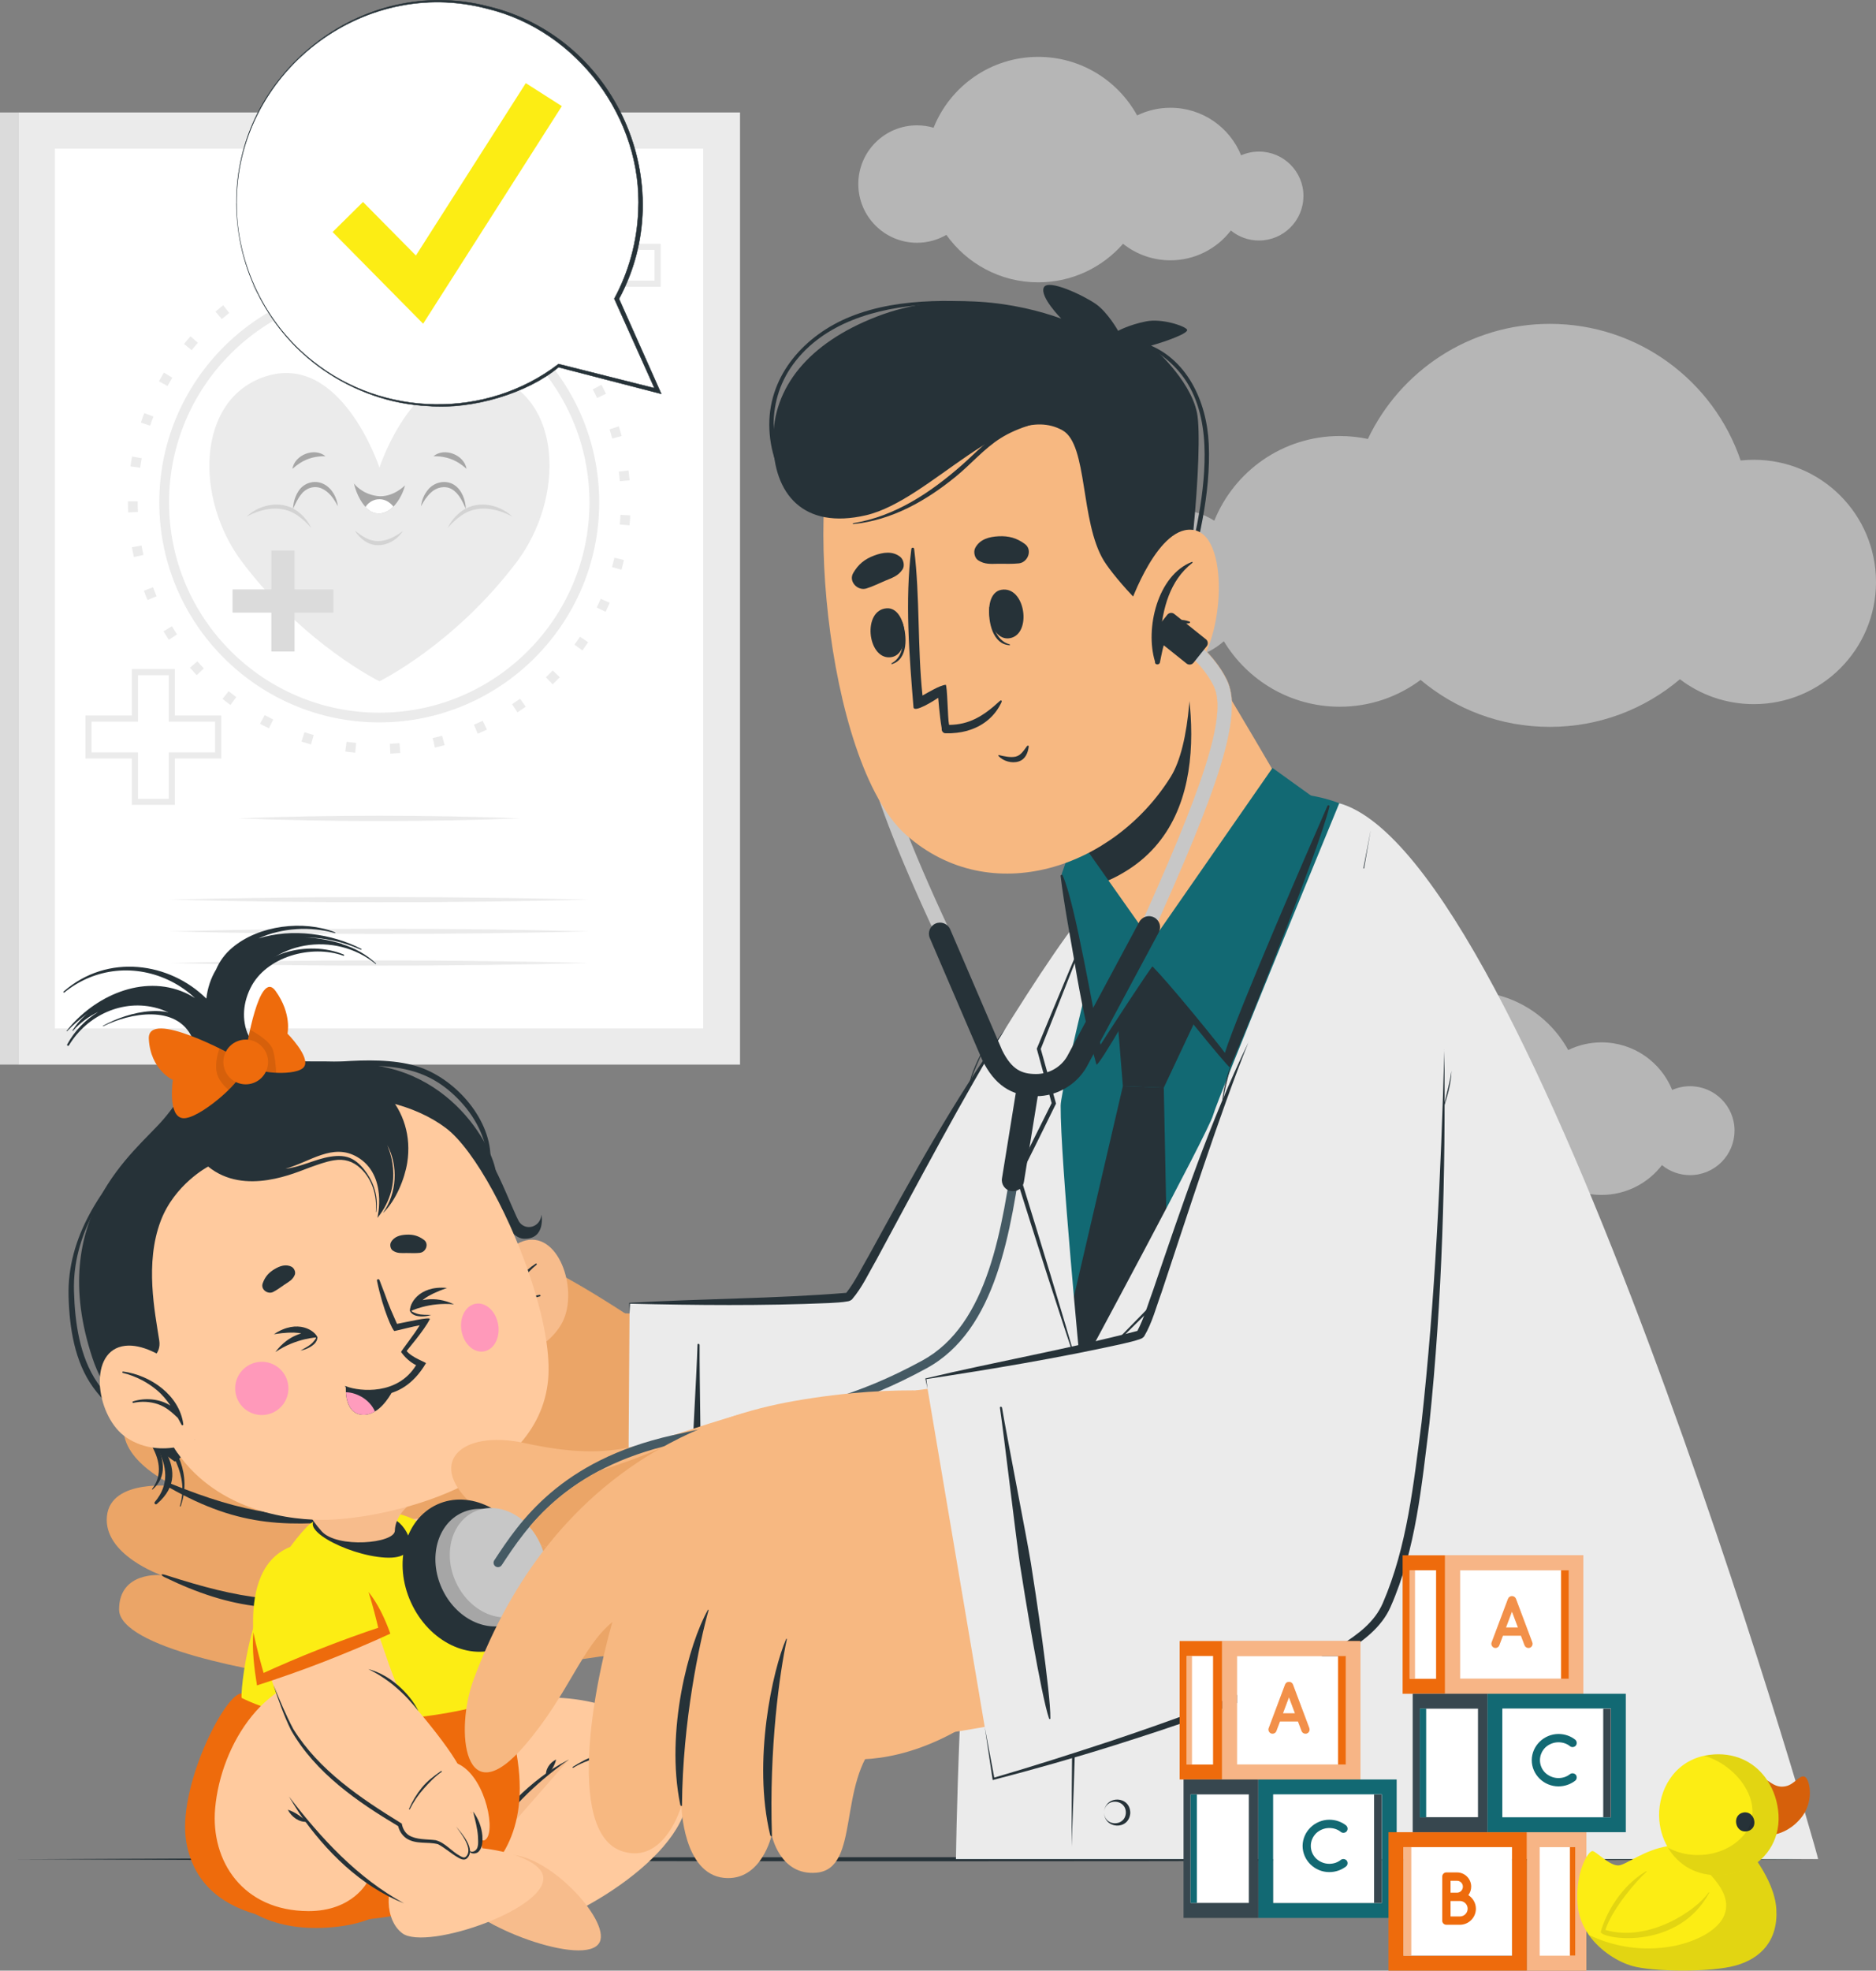 <?xml version="1.0" encoding="UTF-8"?>
<!DOCTYPE svg PUBLIC "-//W3C//DTD SVG 1.1//EN" "http://www.w3.org/Graphics/SVG/1.1/DTD/svg11.dtd">
<!-- Creator: CorelDRAW -->
<svg xmlns="http://www.w3.org/2000/svg" xml:space="preserve" width="595.312mm" height="625.204mm" version="1.1" style="shape-rendering:geometricPrecision; text-rendering:geometricPrecision; image-rendering:optimizeQuality; fill-rule:evenodd; clip-rule:evenodd"
viewBox="0 0 11784.94 12376.69"
 xmlns:xlink="http://www.w3.org/1999/xlink"
 xmlns:xodm="http://www.corel.com/coreldraw/odm/2003">
 <rect x="0" y="0" width="11784.94" height="12376.69" fill="#808080" stroke="none"/>
 <defs>
  <style type="text/css">
   <![CDATA[
    .str3 {stroke:#126973;stroke-width:1.51;stroke-miterlimit:22.926}
    .str1 {stroke:#EBA567;stroke-width:1.51;stroke-miterlimit:22.926}
    .str2 {stroke:#F7B881;stroke-width:1.51;stroke-miterlimit:22.926}
    .str0 {stroke:#263238;stroke-width:2.62;stroke-linecap:round;stroke-linejoin:round;stroke-miterlimit:22.926}
    .fil7 {fill:none;fill-rule:nonzero}
    .fil26 {fill:#EBA567}
    .fil19 {fill:#126973;fill-rule:nonzero}
    .fil6 {fill:#263238;fill-rule:nonzero}
    .fil25 {fill:#37474F;fill-rule:nonzero}
    .fil22 {fill:#455A64;fill-rule:nonzero}
    .fil4 {fill:#A6A6A6;fill-rule:nonzero}
    .fil20 {fill:#C7C7C7;fill-rule:nonzero}
    .fil2 {fill:#DBDBDB;fill-rule:nonzero}
    .fil9 {fill:#EBA567;fill-rule:nonzero}
    .fil1 {fill:#EBEBEB;fill-rule:nonzero}
    .fil13 {fill:#EE6B0C;fill-rule:nonzero}
    .fil21 {fill:#F7B881;fill-rule:nonzero}
    .fil11 {fill:#F7BC8C;fill-rule:nonzero}
    .fil8 {fill:#FCED14;fill-rule:nonzero}
    .fil16 {fill:#FF99BA;fill-rule:nonzero}
    .fil17 {fill:#FF9CBD;fill-rule:nonzero}
    .fil10 {fill:#FFCA9E;fill-rule:nonzero}
    .fil3 {fill:white;fill-rule:nonzero}
    .fil12 {fill:#050400;fill-rule:nonzero;fill-opacity:0.051}
    .fil5 {fill:black;fill-rule:nonzero;fill-opacity:0.102}
    .fil18 {fill:#050400;fill-rule:nonzero;fill-opacity:0.102}
    .fil24 {fill:white;fill-rule:nonzero;fill-opacity:0.251}
    .fil15 {fill:#EE6B0C;fill-rule:nonzero;fill-opacity:0.302}
    .fil0 {fill:#EBEBEB;fill-rule:nonzero;fill-opacity:0.502}
    .fil23 {fill:white;fill-rule:nonzero;fill-opacity:0.502}
    .fil14 {fill:white;fill-rule:nonzero;fill-opacity:0.6}
   ]]>
  </style>
 </defs>
 <g id="Слой_x0020_1">
  <path class="fil0" d="M11784.94 3655.32c0,423.6 -343.49,767.17 -767.28,767.17 -174.52,0 -335.69,-58.28 -464.48,-156.45 -220.25,186.56 -505.49,299.23 -816.93,299.23 -311.44,0 -592.44,-110.99 -812.17,-295.04 -141.63,105.97 -317.25,168.43 -507.69,168.43 -308.92,0 -579.35,-164.81 -728.26,-411.33 -83.33,73.07 -192.38,117.4 -311.96,117.4 -261.26,0 -473.44,-211.94 -473.44,-473.52 0,-261.58 212.18,-473.52 473.44,-473.52 92.55,0 178.97,26.49 252.04,72.51 125.71,-311.78 431.01,-531.8 788.18,-531.8 60.5,0 119.32,6.42 176.46,18.4 203.28,-427.51 638.8,-722.83 1143.4,-722.83 556.25,0 1028.8,358.91 1198.34,858.08 27.29,-2.79 54.89,-4.46 83.07,-4.46 423.79,0 767.28,343.57 767.28,767.45l0 0.28z"/>
  <path class="fil0" d="M10896.09 7101.02c0,154.51 -125.18,279.44 -279.38,279.44 -66.89,0 -128.22,-23.41 -176.46,-62.75 -87.58,113.76 -225.01,187.14 -379.74,187.14 -112.35,0 -215.8,-38.76 -297.51,-103.76 -129.63,148.33 -320.34,242.04 -532.78,242.04 -238.11,0 -448.88,-117.64 -577.15,-298.08 -54.37,31.48 -117.12,49.65 -184.26,49.65 -203.85,0 -368.9,-165.09 -368.9,-368.95 0,-203.85 165.04,-368.68 368.9,-368.68 35.93,0 71.07,5.29 103.97,15.08 104.28,-260.79 359.36,-445.1 657.44,-445.1 267.65,0 500.73,148.65 621.2,367.85 63.27,-30.96 134.35,-48.24 209.35,-48.24 201.02,0 372.77,123.51 443.85,298.66 34.62,-15.08 72.49,-23.41 112.4,-23.41 154.15,0 279.33,124.92 279.33,279.12l-0.26 0z"/>
  <path class="fil0" d="M8188.02 1231.12c0,154.49 -125.18,279.43 -279.33,279.43 -66.94,0 -128.27,-23.43 -176.51,-62.75 -87.52,113.78 -225.01,187.12 -379.74,187.12 -112.35,0 -215.8,-38.76 -297.51,-103.74 -129.63,148.35 -320.34,242.06 -532.78,242.06 -238.11,0 -448.88,-117.69 -577.15,-298.11 -54.37,31.51 -117.06,49.64 -184.27,49.64 -203.8,0 -368.89,-165.09 -368.89,-368.94 0,-203.85 165.09,-368.67 368.89,-368.67 35.93,0 71.08,5.3 103.97,15.06 104.28,-260.74 359.41,-445.07 657.44,-445.07 267.65,0 500.73,148.64 621.2,367.83 63.27,-30.96 134.4,-48.25 209.35,-48.25 201.02,0 372.77,123.54 443.9,298.67 34.57,-15.06 72.49,-23.42 112.35,-23.42 154.2,0 279.38,124.93 279.38,279.14l-0.31 0z"/>
  <polygon class="fil1" points="114.04,706.3 4648.87,706.3 4648.87,6686.34 114.04,6686.34 "/>
  <polygon class="fil2" points="114.03,6686.34 -0,6686.34 -0,706.3 114.03,706.3 "/>
  <polygon class="fil3" points="345.17,933.56 4417.41,933.56 4417.41,6459.08 345.17,6459.08 "/>
  <path class="fil1" d="M1521.75 3530.68c392.84,519.82 861.8,747.93 861.8,747.93 0,0 468.67,-228.11 861.51,-747.93 303.37,-401.57 288.28,-1030.42 -145.51,-1166.23 -480.14,-150.31 -716,572.24 -716,572.24 0,0 -239.22,-727.29 -716.26,-572.24 -432.43,140.83 -448.88,764.66 -145.54,1166.23z"/>
  <path class="fil4" d="M2722.58 2865.58c57.14,-1.67 112.93,11.99 161.11,42.95 15.92,10.04 31.27,21.75 47.14,36.25 -14.51,-88.12 -139.11,-137.2 -207.99,-79.2l-0.26 0z"/>
  <path class="fil4" d="M2044.79 2865.58c-69.14,-58 -193.77,-8.92 -207.99,79.2 15.89,-14.22 31.23,-25.93 47.12,-36.25 48.23,-30.96 103.72,-44.9 161.15,-42.95l-0.28 0z"/>
  <path class="fil4" d="M2223.5 3035.68c1.12,5.3 17.57,87.01 72.78,148.36 17.02,18.96 36.77,33.19 60.23,38.48 45.41,10.32 84.49,-9.76 115.13,-40.99 37.92,-38.49 63.27,-94.53 72.49,-133.02 0,0 -77.52,80.04 -175.36,66.65 -94.23,-12.83 -142.48,-73.9 -145.27,-79.48z"/>
  <path class="fil3" d="M2296.02 3184.05c16.97,18.96 36.77,33.18 60.18,38.48 45.46,10.32 84.48,-9.76 115.18,-41 -24.56,-30.67 -60.23,-51.03 -101.19,-45.45 -29.85,3.9 -58.3,22.31 -74.17,47.97z"/>
  <path class="fil4" d="M2926.39 3195.76c-2.78,-55.22 -23.41,-117.4 -72.75,-150.03 -53.27,-34.86 -126.86,-18.13 -165.36,30.68 -24.83,29.84 -39.34,66.09 -43.21,102.9 16.71,-32.62 36.82,-62.47 61.6,-85.33 34.57,-33.47 88.41,-46.01 131.05,-22.03 44.89,26.49 67.2,75.85 88.68,123.82z"/>
  <path class="fil4" d="M2122.3 3179.31c-6.13,-55.22 -37.08,-113.78 -89.78,-139.71 -57.99,-28.72 -127.97,-6.14 -160.03,49.08 -20.35,33.19 -29.83,70.27 -31.5,107.09 14.77,-33.74 30.39,-66.09 52.14,-92.3 29.55,-39.04 81.41,-55.22 126.86,-35.97 47.68,20.64 77.79,64.98 102.32,111.83z"/>
  <path class="fil5" d="M3219.12 3244.84c-89.51,-84.22 -236.7,-107.36 -334.01,-22.86 -31.22,26.21 -55.73,58.56 -73.01,94.25 26.19,-29.56 54.05,-56.61 85.27,-78.08 98.99,-70 220.56,-47.69 321.76,6.69z"/>
  <path class="fil5" d="M1548.52 3244.84c101.2,-54.38 223.04,-76.69 321.74,-6.7 31.23,21.47 59.11,48.53 85.31,78.09 -17.28,-35.41 -41.82,-68.04 -73.04,-94.26 -97.31,-84.77 -244.52,-61.35 -334.01,22.87z"/>
  <path class="fil5" d="M2531.3 3334.64c-66.62,51.31 -150.85,87.29 -230.57,45.45 -25.09,-12.27 -48.24,-29.28 -71.38,-47.96 14.78,25.66 35.71,48.25 61.06,65.54 81.97,56.89 190.71,16.17 240.88,-63.03z"/>
  <path class="fil1" d="M2382.44 4537.12c761.94,0 1381.77,-619.92 1381.77,-1382.07 0,-762.15 -619.84,-1382.08 -1381.77,-1382.08 -762,0 -1381.8,619.92 -1381.8,1382.08 0,762.14 619.79,1382.07 1381.8,1382.07zm0 -2702.51c727.94,0 1320.44,592.31 1320.44,1320.72 0,728.4 -592.23,1320.72 -1320.44,1320.72 -728.27,0 -1320.46,-592.32 -1320.46,-1320.72 0,-728.4 592.19,-1320.72 1320.46,-1320.72z"/>
  <path class="fil1" d="M2451.85 4732.88c20.9,-0.84 41.85,-2.23 62.75,-3.9l-5.03 -61.35c-20.06,1.67 -40.17,3.06 -60.5,3.9l2.78 61.35zm-220.25 -5.86l5.86 -61.07c-20.08,-1.95 -40.15,-4.18 -60.22,-6.97l-8.09 61.07c20.63,2.79 41.54,5.3 62.46,7.25l0 -0.28zm500.47 -31.79c20.32,-4.75 40.7,-9.76 61.07,-15.06l-15.92 -59.4c-19.54,5.3 -39.02,10.04 -58.82,14.5l13.67 59.96zm-778.45 -19.8l16.73 -59.12c-19.52,-5.58 -38.75,-11.43 -57.71,-17.57l-18.95 58.56c19.79,6.41 40.15,12.54 60.22,18.4l-0.28 -0.28zm1047.77 -67.21c19.22,-8.37 38.45,-17.01 57.41,-25.94l-26.45 -55.49c-18.12,8.65 -36.56,17.01 -55.21,24.82l24.25 56.61zm-1312.08 -34.02l27.05 -55.22c-18.12,-8.92 -35.97,-18.12 -53.53,-27.61l-29.28 54.1c18.41,10.04 37.08,19.52 56.05,28.72l-0.28 0zm1561.61 -100.11c17.55,-11.72 34.83,-23.43 51.85,-35.7l-35.98 -49.92c-16.45,11.71 -32.89,23.15 -49.86,34.3l33.73 51.31 0.26 0zm-1803.33 -46.3l36.52 -49.64c-16.17,-11.99 -32.34,-24.26 -47.96,-36.81l-38.48 47.97c16.45,13.11 32.9,25.93 49.91,38.2l0 0.28zm2024.42 -129.95c15.08,-14.5 30.12,-29.28 44.63,-44.34l-44.36 -42.66c-13.93,14.5 -28.39,28.72 -42.9,42.66l42.37 44.62 0.26 -0.28zm-2236.31 -57.45l44.61 -42.39c-13.94,-14.78 -27.32,-29.56 -40.7,-44.62l-46.29 40.44c13.94,15.9 27.89,31.23 42.38,46.57zm2422.83 -155.33c12.26,-17.01 24.25,-34.03 35.98,-51.59l-51.01 -34.3c-11.16,16.73 -22.89,33.19 -34.57,49.64l49.6 36.26zm-2598.2 -66.65l51.58 -33.74c-11.15,-17.01 -21.75,-34.02 -32.06,-51.31l-52.7 31.52c10.87,18.12 22.03,35.69 33.46,53.26l-0.28 0.28zm2743.75 -175.69c9.22,-18.97 17.86,-37.93 26.19,-57.17l-56.3 -24.54c-8.07,18.4 -16.45,36.81 -25.09,54.66l55.21 26.77 0 0.28zm-2877.03 -74.18l56.6 -23.98c-7.8,-18.68 -15.34,-37.37 -22.3,-56.33l-57.71 21.75c7.53,19.8 15.05,39.32 23.42,58.56zm2976.86 -190.47c5.55,-20.08 10.84,-40.44 15.61,-61.07l-59.97 -13.94c-4.72,19.8 -9.48,39.32 -15.03,58.56l59.4 16.45zm-3062.73 -79.48l59.95 -13.39c-4.46,-19.52 -8.37,-39.32 -11.99,-59.12l-60.5 10.87c3.62,20.64 7.81,41.27 12.54,61.91l0 -0.28zm3113.44 -199.11c1.99,-20.91 3.35,-41.83 4.5,-62.74l-61.39 -3.07c-1.1,20.08 -2.46,40.44 -4.14,60.23l61.33 5.58 -0.31 0zm-3149.68 -81.43l61.34 -2.51c-0.84,-20.08 -1.11,-40.16 -1.11,-60.51l0 -6.42 -61.33 0 0 5.86c0,21.47 0.28,42.39 1.11,63.3l0 0.28zm3088.92 -196.04l61.33 -5.3c-1.94,-20.92 -4.19,-41.83 -6.7,-62.47l-61.07 7.81c2.51,20.08 4.76,39.88 6.44,60.23l0 -0.28zm-3013.36 -84.22c2.79,-20.08 6.13,-39.88 9.76,-59.68l-60.5 -11.15c-3.9,20.64 -7.25,41.27 -10.32,62.19l60.78 8.64 0.28 0zm2965.7 -183.5l59.34 -16.17c-5.55,-20.36 -11.42,-40.44 -17.81,-60.52l-58.56 18.68c6.13,19.24 11.73,38.49 17.02,58.01zm-2902.97 -81.15c6.41,-19.24 13.11,-38.2 20.35,-56.89l-57.43 -21.75c-7.53,19.52 -14.5,39.32 -21.19,59.4l58.28 19.52 0 -0.28zm2807.9 -173.73l55.47 -26.49c-9.22,-18.96 -18.7,-37.93 -28.44,-56.33l-54.37 29c9.48,17.85 18.65,35.7 27.34,54.1l0 -0.28zm-2698.89 -75.02c9.76,-17.57 19.79,-35.13 30.11,-52.42l-52.7 -31.79c-10.87,17.85 -21.19,35.98 -31.51,54.38l53.81 29.83 0.28 0zm2559.72 -158.67l49.92 -36.26c-12.26,-17.01 -25.09,-33.74 -37.92,-50.19l-48.24 37.93c12.57,15.89 24.57,32.07 36.56,48.25l-0.31 0.28zm-2408.05 -66.65c12.83,-15.62 25.65,-30.96 39.04,-46.29l-46.29 -40.72c-13.94,15.62 -27.32,31.79 -40.71,47.97l47.68 38.76 0.28 0.28zm2229.65 -138.6l42.64 -44.34c-15.03,-14.5 -30.38,-28.72 -46.3,-42.67l-40.7 46.01c15.08,13.39 29.85,27.05 44.36,41zm-2040.06 -56.62c15.34,-13.1 30.95,-25.93 46.56,-38.48l-38.19 -48.25c-16.45,13.11 -32.62,26.49 -48.51,40.16l40.15 46.57zm1827.88 -113.5l33.99 -51.31c-17.28,-11.71 -35.15,-22.86 -52.95,-33.74l-32.05 52.43c17.28,10.6 34.26,21.19 51.01,32.35l0 0.28zm-1606.51 -44.62c17.29,-10.32 34.85,-20.08 52.7,-29.56l-29 -54.1c-18.68,10.03 -36.8,20.35 -54.92,30.95l31.23 52.98 0 -0.28zm1367.82 -85.06l24.25 -56.61c-19.22,-8.36 -38.44,-16.17 -57.98,-23.7l-22 57.45c18.65,7.25 37.35,14.78 55.73,22.86zm-1121.92 -31.23c18.96,-6.97 38.2,-13.38 57.44,-19.8l-18.68 -58.56c-20.07,6.42 -39.87,13.39 -59.66,20.64l21.19 57.72 -0.28 0zm863.75 -53.26l13.93 -59.96c-20.32,-4.74 -40.96,-8.93 -61.6,-12.83l-11.42 60.51c19.74,3.63 39.54,7.81 59.08,12.27zm-600.83 -16.73c19.79,-3.35 39.87,-6.42 59.94,-8.93l-8.09 -61.07c-20.91,2.79 -41.54,5.86 -62.17,9.48l10.32 60.52zm331.5 -20.36l2.78 -61.35c-20.9,-0.84 -41.8,-1.68 -63.01,-1.68l-0.52 61.63c20.32,0 40.38,0.83 60.5,1.67l0.26 -0.28z"/>
  <polygon class="fil2" points="1704.64,3457.61 1850.17,3457.61 1850.17,4091.76 1704.64,4091.76 "/>
  <polygon class="fil2" points="1460.68,3847.47 1460.68,3701.9 2094.69,3701.9 2094.69,3847.47 "/>
  <path class="fil1" d="M828.35 5055.26l270.17 0 0 -291.41 291.35 0 0 -270.23 -291.35 0 0 -291.7 -270.17 0 0 291.7 -291.63 0 0 270.23 291.63 0 0 291.41zm231.69 -38.18l-193.22 0 0 -291.43 -291.63 0 0 -193.26 291.63 0 0 -291.7 193.22 0 0 291.7 291.35 0 0 193.26 -291.35 0 0 291.43z"/>
  <path class="fil1" d="M3588.8 2092.55l270.16 0 0 -291.42 291.37 0 0 -270.22 -291.37 0 0 -291.7 -270.16 0 0 291.7 -291.59 0 0 270.22 291.59 0 0 291.42zm231.72 -38.48l-193.22 0 0 -291.42 -291.64 0 0 -193.26 291.64 0 0 -291.7 193.22 0 0 291.7 291.32 0 0 193.26 -291.32 0 0 291.42z"/>
  <path class="fil1" d="M3266.52 5139.74c-589.98,-22.31 -1180.47,-22.57 -1770.43,0 589.96,22.58 1180.45,22.31 1770.43,0z"/>
  <path class="fil1" d="M3696.18 5650.37c-848.15,-21.79 -1781.32,-22.05 -2629.45,0 848.13,22 1781.3,21.74 2629.45,0z"/>
  <path class="fil1" d="M3696.18 5849.46c-848.15,-21.74 -1781.32,-22 -2629.45,0 848.13,22.05 1781.3,21.79 2629.45,0z"/>
  <path class="fil1" d="M3696.18 6048.28c-848.15,-21.74 -1781.32,-22 -2629.45,0 848.13,22.05 1781.3,21.79 2629.45,0z"/>
  <path class="fil6" d="M11393.47 11676.98c-3614.15,-17.02 -7668.33,-17.29 -11282.51,0 3614.18,17.28 7668.36,17.02 11282.51,0z"/>
  <path class="fil3" d="M1485.77 1277.66c0,701.08 568.49,1269.41 1269.13,1269.41 283.26,0 544.78,-92.86 756.12,-250.42l621.77 158.68 -258.74 -579.21c96.16,-178.48 150.27,-382.88 150.27,-598.73 0,-701.07 -568.51,-1269.41 -1269.16,-1269.41 -700.63,0 -1269.12,568.61 -1269.12,1269.41l-0.28 0.28z"/>
  <path class="fil6" d="M1485.77 1277.67c-0.28,413.56 206.88,811.23 547.02,1046.31 191.54,132.74 422.67,215.29 656.06,225.61 280.48,24.54 627.59,-81.99 819.66,-243.17l621.2 160.91 24.51 6.41 -10.27 -23.15 -257.91 -579.49 -0.58 11.71c395.34,-724.78 -17.29,-1652.01 -820.55,-1842.76 -792.05,-203.57 -1586.12,421.37 -1579.43,1237.62l0.28 0zm0 0c-3.35,-814.3 787.36,-1433.11 1575.8,-1222.84 564.89,135.81 976.95,689.92 948.24,1269.69 -7.23,192.14 -59.4,382.33 -150.85,551.6l2.83 5.86 259.85 578.65 14.19 -16.73 -622.3 -156.44 -4.71 -1.12 -3.93 2.79c-450.55,343.57 -1098.51,332.13 -1539.85,-20.91 -299.72,-235.09 -478.44,-609.33 -479.83,-990.26l0.56 -0.28z"/>
  <path class="fil7 str0" d="M1485.77 1277.67c-0.28,413.56 206.88,811.23 547.02,1046.31 191.54,132.74 422.67,215.29 656.06,225.61 280.48,24.54 627.59,-81.99 819.66,-243.17l621.2 160.91 24.51 6.41 -10.27 -23.15 -257.91 -579.49 -0.58 11.71c395.34,-724.78 -17.29,-1652.01 -820.55,-1842.76 -792.05,-203.57 -1586.12,421.37 -1579.43,1237.62l0.28 0zm0 0c-3.35,-814.3 787.36,-1433.11 1575.8,-1222.84 564.89,135.81 976.95,689.92 948.24,1269.69 -7.23,192.14 -59.4,382.33 -150.85,551.6l2.83 5.86 259.85 578.65 14.19 -16.73 -622.3 -156.44 -4.71 -1.12 -3.93 2.79c-450.55,343.57 -1098.51,332.13 -1539.85,-20.91 -299.72,-235.09 -478.44,-609.33 -479.83,-990.26l0.56 -0.28z"/>
  <polygon class="fil8" points="2658.16,2033.13 2089.39,1457.27 2280.36,1268.47 2612.7,1604.79 3303.03,522.22 3529.46,666.67 "/>
  <path class="fil9" d="M7467.88 6222.02c-140.53,1331.07 -692.85,3466.34 -1029.95,3804.91 -298.6,300.07 -1983.43,393.77 -2733.11,373.14 -280.48,-7.86 -112.09,-2167.38 187.62,-2153.19 359.68,17.02 1424.4,29.86 1486.31,-41.8 68.04,-78.93 724.64,-1333.84 1293.1,-2230.97 515.24,-813.16 848.99,-255.71 795.72,247.9l0.31 0z"/>
  <path class="fil9" d="M3815.49 10395.56c-233.65,47.98 -1558.28,178.24 -1869.42,145.29 -311.15,-32.89 -1199.15,-192.7 -1198.04,-433.37 1.11,-240.94 264.86,-214.7 264.86,-214.7 0,0 -364.4,-126.91 -341.26,-369.21 23.14,-242.35 432.16,-188.56 432.16,-188.56 0,0 -364.68,-157.55 -324.26,-397.65 40.43,-240.1 442.47,-116.86 442.47,-116.86 0,0 -340.14,-128.53 -223.61,-312.33 139.96,-221.14 740.52,86.74 1086.52,97.32 78.62,2.51 1596.43,-64.69 1596.43,-64.69l134.4 1854.74 -0.26 0z"/>
  <path class="fil6" d="M1187.16 8810.77c441.91,225.33 674.43,247.38 1160.66,202.44 9.48,-0.84 12.83,13.15 3.09,14.82 -472.31,87.26 -767.57,101.51 -1175.74,-196.63 -20.08,-14.51 -8.92,-31.53 11.99,-20.9l0 0.26z"/>
  <path class="fil6" d="M1068.95 9316.63c479.55,193.8 731.32,220.04 1244.04,210.56 7.23,0 8.38,12.26 0.84,12.83 -502.42,51.28 -797.4,58.82 -1251.02,-197.72 -20.63,-11.73 -15.89,-34.57 5.86,-25.67l0.28 0z"/>
  <path class="fil6" d="M1038.83 9891.37c477.88,154.25 752.78,194.69 1249.33,121.62 11.73,-1.68 15.35,15.35 3.61,18.12 -499.05,123.82 -842.54,75.58 -1256.29,-124.66 -28.16,-13.67 -27.05,-24.83 3.06,-15.08l0.28 0z"/>
  <path class="fil9 str1" d="M4155.89 8402.81c0,0 -510.47,-354.75 -768.95,-461.23 -258.69,-106.54 -1368.37,-148.12 -1390.96,91.19 -29.27,308.97 606.71,459.24 927.89,492.19 0,0 -68.3,714.43 364.65,921.11 433,206.63 867.69,-1042.99 867.69,-1042.99l-0.31 -0.26z"/>
  <path class="fil6" d="M2015.49 8120.28c176.49,300.91 600.82,316.83 909.74,372.04 23.41,4.19 28.44,24.51 21.74,41.8 -8.64,301.48 66.94,728.99 322.91,918.34 7.49,5.55 0.52,17.02 -7.54,12.26 -301.96,-165.62 -410.43,-579.77 -379.74,-909.12 -317.83,-51.59 -742.75,-86.42 -869.61,-433.9 -0.83,-1.94 1.95,-3.35 3.07,-1.68l-0.56 0.26z"/>
  <path class="fil1" d="M3937.32 10733.55l17.86 -2548.27 1373.39 -40.75c394.51,-708.3 1090.71,-1906.07 1437.24,-2355.05 406.5,-526.5 798.55,-278.6 751.67,397.39 -106.48,1546.34 -768.12,3722.62 -1042.99,3995.67 -394.25,390.95 -2537.43,551.27 -2537.43,551.27l0.26 -0.26z"/>
  <path class="fil6" d="M4354.98 10421.49c30.38,-156.71 46.83,-816.25 49.08,-980.77 2.2,-160.9 -10.9,-823.79 -9.22,-992.5 0,-9.22 -13.1,-11.99 -13.1,-2.78 -4.45,167.03 -43.21,828.25 -46.82,992.5 -3.93,164.78 -12.31,822.64 11.68,982.71 0.84,5.6 7.54,5.6 8.64,0.58l-0.26 0.26z"/>
  <path class="fil6" d="M7522.83 6713.11c-158.39,766.6 -329.04,1531.57 -548.45,2283.08 -115.96,368.95 -223.34,751.3 -437.46,1076.15 -71.08,107.69 -187.09,164.83 -303.89,212.81 -119.32,48.24 -243.97,85.32 -369.42,118.79 -378.32,97.32 -763.92,164.26 -1150.63,222.24 -258.17,37.4 -516.92,72.8 -776.24,101.25l6.7 6.13 -3.88 -330.71 -8.38 330.71 0 6.7c262.62,-20.9 524.98,-47.14 786.24,-81.45 388.64,-51.01 777.86,-109.57 1158.43,-206.89 126.86,-32.95 253.46,-69.71 376.38,-118.53 123.56,-49.08 251.78,-114.34 328.2,-228.94 221.92,-330.19 325.06,-719.77 441.33,-1094.32 215.22,-754.03 371.93,-1524.29 500.47,-2297.27l0.58 0.26z"/>
  <path class="fil6" d="M7447.82 7086.51c38.76,-74.17 78.62,-150.32 95.07,-232.87 -24.83,78.67 -65.52,155.93 -95.07,232.87z"/>
  <path class="fil6" d="M6320.55 6452.64c-326.47,450.92 -593.28,942.85 -860.93,1429.75 -46.56,79.51 -87,165.41 -143.3,237.32 -437.46,36.56 -911.42,36.24 -1360.87,62.75l-2.78 0 0 2.51 2.2 64.42 3.09 -64.42 -2.78 2.78c417.66,10.06 834.74,13.98 1252.4,-3.88 39.86,-2.78 80.56,-3.35 121.83,-11.47 6.39,-1.1 17.86,-6.39 23.15,-11.94 64.95,-75.89 105.39,-166.77 154.72,-251.57 233.34,-430.86 556.51,-1045.77 812.74,-1456.25l0.52 0z"/>
  <path class="fil6" d="M6193.43 6555.24c-44.63,89.83 -94.8,181.59 -110.94,281.11 20.58,-84.75 78.88,-198.56 110.94,-281.11z"/>
  <path class="fil10" d="M4322.09 11250.57c-5.87,-376.17 -469.77,-588.15 -858.73,-588.67 -315.63,-0.58 -599.15,193.8 -566.51,544.88 22.26,238.16 207.68,302.59 207.68,302.59 0,0 -51.85,69.71 -146.34,268.28 -61.07,128.27 67.15,359.2 318.09,344.7 251.2,-14.51 1052.53,-452.65 1045.82,-872.03l0 0.26z"/>
  <path class="fil11" d="M2905.75 11921c35.15,160.33 779.8,446.99 861.77,275.77 65.84,-138.01 -334.01,-569.45 -586.31,-546.87 -167.82,14.82 -300.02,158.7 -275.45,271.11z"/>
  <path class="fil6" d="M2992.17 11714.63c131.57,-223.7 312.27,-409.38 499.63,-586.21 27.03,-25.67 54.89,-50.18 81.13,-77.26 -33.47,17.28 -66.1,35.98 -97.89,55.78 -215.48,144.72 -415.14,350.82 -482.87,607.68z"/>
  <path class="fil6" d="M3431.57 11161.06c27.6,-35.67 51.59,-66.62 62.17,-110.41 -40.7,19.22 -72.23,65.26 -62.17,110.41z"/>
  <path class="fil11" d="M2992.17 11714.63c0,0 111.25,-332.7 580.76,-663.46l-580.76 663.46z"/>
  <path class="fil12" d="M3431.57 11161.06c0,0 3.61,-39.34 62.17,-110.41l-62.17 110.41z"/>
  <path class="fil13" d="M3183.45 9664.63l-399.01 731.19c0,0 -615.03,-469.04 -384.71,-770.21 168.39,-220.3 783.73,39.34 783.73,39.34l0 -0.31z"/>
  <path class="fil14" d="M3183.45 9664.63l-399.01 731.19c0,0 -615.03,-469.04 -384.71,-770.21 168.39,-220.3 783.73,39.34 783.73,39.34l0 -0.31z"/>
  <path class="fil15" d="M2784.44 10395.56l263.77 -483.55 -599.15 -331.29c-19.22,11.68 -35.98,26.77 -49.65,44.57 -230.28,301.49 384.77,770.27 384.77,770.27l0.26 0z"/>
  <path class="fil13" d="M3146.63 10662.42c-8.06,-21.74 -438.29,147.55 -834.74,128.01 -481.23,-23.67 -769.8,-159.75 -800.75,-154.2 -109.85,20.37 -399.81,601.5 -340.42,935.3 98.42,552.74 794.6,519.27 1151.49,481.35 356.85,-37.92 1265.75,-201.92 824.42,-1390.47z"/>
  <path class="fil8" d="M1518.11 10663.84c588.01,291.69 1587.25,56.05 1628.53,-1.41 0,0 46.25,-348.26 -440.55,-1034.3 -136.02,-191.6 -638.73,-183.79 -778.96,-38.18 -376.11,390.68 -418.21,1068.87 -408.73,1073.63l-0.28 0.26z"/>
  <path class="fil10" d="M3514.95 11161.06c-34.31,37.08 -59.66,131.89 -90.61,158.97 -30.95,27.03 -113.19,118.22 -69.14,136.65 44.05,18.38 173.42,-79.19 202.96,-101.51 29.28,-22.31 22.31,222.81 112.61,202.44 90.09,-20.64 69.14,-181.8 87.26,-186.31 18.12,-4.45 68.62,155.09 146.13,131.63 77.47,-23.1 -3.67,-184.06 2.2,-186.25 5.87,-2.25 -3.35,141.94 65.26,129.95 68.56,-11.99 33.73,-194.95 46.82,-200.24 12.83,-5.29 87.84,77.52 148.33,41.53 60.76,-35.93 -83.38,-146.08 -93.13,-157.81 -9.74,-11.73 -53.27,-116.59 -89.51,-119.37 -36.24,-3.04 -444.68,123.82 -469.2,150.06l0 0.26z"/>
  <path class="fil6" d="M3896.05 11006.28c-51.85,0 -103.71,7.28 -154.46,21.21 -51.85,14.51 -97,40.7 -142.99,69.14 -3.35,2.25 -0.84,8.38 2.51,6.13 44.05,-27.87 94.75,-45.99 143.3,-62.17 49.34,-16.45 100.35,-25.93 151.63,-29.02 2.83,0 2.83,-5.29 0,-5.29z"/>
  <path class="fil6" d="M1361.98 7511.76c127.7,29.59 246.47,58.61 379.46,52.74 139.12,-5.87 273.23,-37.92 400.65,-95.12 201.28,-90.35 409.59,-234.81 638.48,-173.16 1.68,0.52 0.84,2.78 -0.84,2.51 -292.48,-46.56 -512.99,206.05 -779,282.79 -204.37,58.82 -461.99,56.05 -646.55,-52.74 -9.48,-5.55 -2.51,-19.49 7.8,-17.29l0 0.26z"/>
  <path class="fil6" d="M1223.41 8765.31c16.17,-95.96 52.97,-180.44 112.92,-258.27 72.21,-93.96 147.21,-174.52 185.13,-288.86 81.69,-245.44 12.82,-513.4 -123.23,-722.86 -3.9,-5.87 6.13,-13.36 10.6,-7.81 140.52,180.44 230.29,394.88 186.24,628.84 -19.79,105.12 -65.8,202.18 -132.71,286.71 -94.8,119.32 -189.31,211.66 -226.67,363.61 -1.67,6.7 -13.38,5.29 -12.27,-1.68l0 0.31z"/>
  <path class="fil6" d="M1096.84 9179.72c82.25,-41.85 242.01,-240.15 212.46,-406.61 -29.27,-166.19 40.98,-274.14 49.9,-318.19 8.65,-43.79 312.55,-262.15 102.88,-885.13 0,0 364.4,28.7 709.85,-177.35 392.58,-234.29 718.79,-112.14 918.14,7.23 98.94,59.4 -80.03,-550.75 -643.51,-690.49 -242.01,-59.92 -431.88,-36.25 -578.53,-45.41 -75.84,-4.76 -135.78,-20.11 -183.73,-40.44 -143.59,-86.21 -216.07,-254.61 -138.56,-412.47 151.95,-308.98 563.19,-363.66 813.57,-156.98 1.67,1.63 4.71,-0.84 3.04,-2.51 -60.5,-56.93 -133.53,-97.05 -212.15,-121.31 0.28,-1.15 0,-1.68 -1.12,-1.99 -75.55,-23.15 -156.41,-38.76 -237.26,-40.7 121.84,0 243.4,27.03 354.95,77.26 3.04,1.36 6.13,-3.35 3.04,-5.03 -182.89,-95.12 -435.77,-132.46 -646.27,-65.52 148.88,-68.61 328.99,-76.68 479.83,-34.05 3.06,0.84 4.18,-3.61 1.39,-4.71 -198.23,-77.83 -477.32,-45.46 -645.44,96.48 -47.4,39.86 -80.3,86.42 -102.04,137.18 -33.46,55.26 -53.81,118.27 -61.06,182.69 -229.18,-227 -619.51,-287.24 -897.21,-43.79 -3.62,3.35 1.4,8.38 5.3,5.29 194.33,-157.81 451.67,-180.13 670.53,-69.98 57.99,29.28 107.06,64.95 150,105.12 -19.52,-12.26 -40.15,-23.73 -61.89,-33.47 -266.82,-118.53 -573.51,22.31 -744.7,239.84 -1.39,1.67 1.12,3.61 2.51,2.2 41.27,-41.8 85.88,-80.87 133.83,-115.44 -37.64,29.28 -71.37,66.1 -99.25,110.46 -1.12,1.94 1.11,3.61 2.79,2.46 45.45,-51.28 100.09,-90.87 159.48,-119.32 -80.02,48.5 -148.05,118.22 -195.44,204.11 -3.62,7.23 6.41,13.41 10.87,6.13 114.31,-189.08 339.03,-293.63 554.82,-233.4 21.19,5.87 41.82,13.67 61.62,22.58 38.48,18.96 73.88,42.95 106.51,70.29 31.23,31.22 54.93,69.4 64.69,116.28l-0.28 0c0,0 0.56,1.94 1.39,5.03 4.74,23.99 6.41,47.98 5.57,71.39 0,1.36 -0.55,3.04 -0.83,4.45 -0.56,8.9 -1.12,17.55 -2.51,26.19 -0.56,6.44 -1.67,13.15 -3.07,19.8 -0.84,3.35 -1.12,6.7 -2.23,9.8 -17.28,85.32 -66.63,206.63 -195.17,355.8 -175.65,203.01 -737.17,609.62 -442.75,1495.9 128.81,387.59 516.07,649.48 516.07,649.48l0 0.84z"/>
  <path class="fil6" d="M1518.12 6214.47c97.3,-233.66 417.94,-311.49 641.26,-219.46 4.46,1.99 2.51,9.22 -2.23,7.54 -200.74,-72.49 -487.07,5.03 -584.1,203.59 -108.45,222.24 12.55,435.31 233.92,514.77 11.99,4.19 6.69,22.31 -5.58,18.96 -236.7,-62.43 -380.85,-290.59 -283.27,-525.08l0 -0.31z"/>
  <path class="fil6" d="M649.08 6445.41c-1.95,1.1 -3.62,-1.94 -1.68,-3.09 160.59,-89.77 445.26,-160.06 572.68,17.02 132.71,184.32 46.56,449.56 -123.79,577.25 -9.76,7.28 -27.6,-3.04 -18.41,-14.77 114.31,-145.29 216.63,-317.93 128.53,-505.86 -98.14,-209.14 -390.61,-154.51 -557.33,-70.55z"/>
  <path class="fil6" d="M430.77 8141.49c-10.32,-370.1 206.32,-687.45 456.96,-939.81 0,-0.26 0.56,0 0.56,0.58 -228.62,260.74 -434.11,545.72 -423.51,908.54 5.57,193.27 34.85,408.81 145.82,571.39 112.08,164.57 281.87,270.21 443.58,379.26 13.66,9.22 1.12,30.38 -13.38,22.05 -168.12,-98.73 -338.75,-209.14 -455.01,-369.21 -117.65,-162.32 -149.72,-376.23 -155.02,-572.54l0 -0.26z"/>
  <path class="fil6" d="M1726.11 6651.46c136.9,44.89 280.48,24.57 421.84,15.08 147.76,-9.8 322.28,-13.67 464.75,28.44 236.17,69.45 463.38,319.03 468.67,568.35 0,10.58 -17.55,12.78 -18.91,1.94 -19.8,-151.16 -97.63,-281.95 -207.73,-385.71 -125.18,-117.96 -258.48,-167.56 -430.49,-181.54 -132.15,-10.84 -260.13,-9.17 -392.56,-3.04 -109.01,4.72 -205.76,1.1 -306.41,-40.17 -1.95,-0.84 -1.12,-3.88 0.83,-3.04l0 -0.31z"/>
  <path class="fil6" d="M973.04 9432.65c186.81,-222.55 -74.16,-462.65 -214.96,-631.1 -3.91,-4.71 2.79,-11.42 6.97,-6.97 150.28,163.16 481.5,428.08 220.54,650.9 -8.93,7.8 -20.08,-4.19 -12.55,-13.15l0 0.31z"/>
  <path class="fil6" d="M1130.02 9458.58c58.27,-186.83 -54.09,-361.4 -172.86,-495.86 -11.43,-12.78 6.97,-30.64 19.24,-18.38 140.52,141.94 226.95,318.19 158.64,515.92 -1.12,3.04 -5.85,1.68 -4.74,-1.41l-0.28 -0.26z"/>
  <path class="fil6" d="M955.48 9351.78c140.24,-185.73 -101.21,-404.35 -212.17,-533.46 -8.64,-10.06 5.57,-25.67 16.17,-17.02 124.35,103.71 384.48,392.94 199.07,553.53 -1.95,1.67 -4.74,-1.1 -3.35,-3.04l0.28 0z"/>
  <path class="fil6" d="M2425.92 6907.74c12.83,-5.29 299.18,-5.55 462.23,119.11 189.61,144.72 336.84,602.08 377.28,652.26 40.38,50.18 126.86,30.38 136.6,-49.92 0,0 27.34,155.61 -111.82,150.85 -139.12,-4.71 -327.31,-472.97 -444.11,-603.18 -97.89,-109.05 -176.51,-153.36 -372.77,-227.27l-47.4 -42.11 0 0.26z"/>
  <path class="fil11" d="M2972.11 8226.5c0,0 126.28,-388.43 331.76,-436.14 217.21,-50.44 337.63,338.56 219.15,531.84 -139.11,226.69 -422.37,207.15 -422.37,207.15l-128.53 -302.85z"/>
  <path class="fil6" d="M2478.03 9542.8c87.84,44.89 188.77,253.77 -57.98,239.79 -246.46,-14.19 -591.91,-203.02 -399.53,-258.48 156.97,-45.2 350.19,-36.24 457.51,18.7z"/>
  <path class="fil6" d="M3281.56 8036.06c25.93,-34.57 56.04,-66.1 89.25,-92.87 3.88,-3.09 -0.84,-9.74 -5.29,-6.97 -144.14,93.44 -256.55,285.56 -199.66,461.23 1.99,6.13 10.89,5.29 11.47,-1.36 0.84,-16.76 1.94,-33.21 2.78,-49.39 19.22,-48.5 36.51,-92.55 75.84,-131.05 37.35,-36.56 85.32,-62.22 136.02,-73.9 6.13,-1.42 3.67,-10.06 -2.2,-9.22 -77.26,10.32 -158.65,56.36 -201.02,124.92 6.13,-41.8 16.45,-82.81 34.83,-123.82 15.61,-34.25 35.14,-67.2 57.98,-97.58z"/>
  <path class="fil6" d="M3143.28 8513.22c0,0 -1.41,2.2 0,1.94 1.41,0 1.41,-2.25 0,-1.94z"/>
  <path class="fil11" d="M2605.47 9428.15c-58.56,32.63 -123.51,104.6 -124.92,185.21 -1.36,80.56 -363,112.93 -460.3,3.61 -80.86,-90.61 -67.19,-114.6 -122.96,-134.98 -55.76,-20.37 708.18,-53.84 708.18,-53.84z"/>
  <path class="fil10" d="M1115.24 9125.56c259.29,368.69 713.19,426.72 947.39,419.44 362.71,-11.16 1319.02,-212.23 1380.67,-879.84 14.2,-154.78 -24.25,-365.02 -92.29,-582.54 -130.21,-416.92 -368.32,-861.45 -550.07,-998.05 -385.6,-290.33 -1164.61,-283.36 -1684.3,174 -417.94,368.37 -267.38,1489.14 -1.68,1867.31l0.28 -0.31z"/>
  <path class="fil16" d="M2902.4 8373.47c20.9,81.19 87.84,130.79 149.7,110.99 61.91,-19.8 94.8,-101.51 73.91,-182.38 -20.9,-81.13 -87.84,-130.79 -149.7,-110.99 -61.91,19.8 -94.8,101.51 -73.91,182.38z"/>
  <path class="fil16" d="M1479.64 8748.03c15.61,91.19 101.76,152.26 192.94,136.91 91.17,-15.61 152.23,-101.77 136.89,-192.96 -15.61,-91.19 -101.76,-152.26 -192.94,-136.91 -91.17,15.61 -152.23,101.77 -136.89,192.96z"/>
  <path class="fil6" d="M1716.63 8113.89c25.65,-13.41 47.4,-30.12 71.37,-46.3 27.32,-18.12 50.74,-29.59 63.85,-61.07 6.97,-16.76 -3.62,-41.59 -19.24,-49.92 -36.53,-19.54 -75.28,-5.6 -109.02,14.77 -36.52,22.05 -59.1,48.5 -73.33,88.68 -13.94,38.76 32.35,71.65 66.36,53.84z"/>
  <path class="fil6" d="M2638.1 7868.45c-28.7,3.09 -55.78,1.15 -84.48,1.15 -32.37,0 -58.3,3.61 -86.16,-15.35 -15.03,-10.06 -20.06,-36.24 -11.68,-51.91 19.48,-36.25 59.08,-46.25 98.1,-47.93 42.37,-1.99 75.27,7.49 109.31,32.63 32.89,24.51 12.83,76.94 -25.09,81.13l0 0.26z"/>
  <path class="fil6" d="M2172.76 8707.27c0,0 -1.12,15.08 0,37.14 2.79,49.08 19.8,132.15 98.12,140.79 30.43,3.67 58.82,-5.55 84.48,-20.64 69.98,-40.12 117.12,-140.27 117.12,-140.27 -153.88,74.48 -300,-17.28 -300,-17.28l0.28 0.26z"/>
  <path class="fil17" d="M2173.04 8744.41c2.79,49.08 19.79,132.15 98.16,140.79 30.38,3.67 58.82,-5.55 84.48,-20.64 -17.02,-37.92 -46.56,-69.72 -84.8,-92.03 -23.96,-13.93 -62.99,-28.7 -97.84,-28.44l0 0.31z"/>
  <path class="fil6" d="M2383.81 8039.41c66.1,168.18 36.51,109.89 110.15,275.24 39.02,-6.7 214.64,-48.24 205.74,-29.54 -32.05,67.2 -146.08,198.51 -145.24,199.66 32.06,41.8 124.08,72.23 121.25,76.94 -160.85,273.05 -407.02,206.37 -497.93,153.68 -18.12,-10.58 -12.27,-11.99 -1.68,-7.8 86.45,32.32 322.89,54.94 437.75,-133.56 -35.72,-17.6 -70.82,-48.82 -93.96,-82.55 -2.78,-4.19 85.01,-113.24 116.54,-168.18 -53.84,10.32 -118.48,27.87 -158.39,36.24 -9.17,1.94 -71.08,-127.43 -109.84,-315.68 -2.25,-10.32 11.73,-13.67 15.61,-4.19l0 -0.26z"/>
  <path class="fil6" d="M2807.91 8089.06c-182.06,-17.6 -240.36,108.48 -230.88,146.66 0,0 116.54,-59.14 275.19,-43.79 -129.37,-59.97 -223.34,-20.06 -254.29,-8.64l27.92 23.41c8.07,-30.12 46.56,-70.24 182.33,-117.64l-0.26 0z"/>
  <path class="fil6" d="M2709.17 8258.61c-30.96,-1.68 -59.66,1.36 -89.77,-7.8 -6.97,-2.25 -34.57,-12.31 -34.57,-17.34 -1.67,-13.36 0.58,-29.54 3.09,-44.57 -5.6,14.46 -12.57,28.44 -11.99,45.73 6.13,13.1 20.64,24.51 40.12,29.28 31.53,7.54 67.46,3.04 93.13,-5.29z"/>
  <path class="fil6" d="M1720.25 8379.92c151.95,-101.77 262.92,-18.7 272.67,19.54 0,0 -130.76,3.35 -262.91,92.03 85.59,-114.08 187.08,-123.56 219.98,-128.27l-13.38 33.73c-21.19,-22.63 -74.17,-39.6 -216.36,-17.29l0 0.26z"/>
  <path class="fil6" d="M1887.53 8482.52c26.49,-16.13 53.25,-27.03 75.28,-49.34 5.02,-5.03 24.53,-27.34 22.3,-31.79 -5.02,-12.57 -14.5,-25.66 -23.98,-37.66 11.71,10.06 24.53,18.96 32.34,34.57 0.84,14.51 -6.41,31.27 -21.47,44.63 -23.98,21.79 -57.99,34.88 -84.48,39.6z"/>
  <path class="fil6" d="M1107.16 7239.87c1.39,-2.2 359.66,-559.39 865.42,-557.45 388.08,1.42 638.75,287.82 585.49,620.78 -16.19,100.67 -70.55,234.81 -149.17,312.59 -0.52,0.58 -1.68,0 -1.1,-0.84 85.06,-121.31 95.07,-291.95 25.35,-422.48 -3.04,0 119.37,232.87 -62.43,456.78 0,0 67.46,-269.64 -126.85,-382.88 -154.18,-89.77 -296.65,31.53 -450.56,73.91 98.15,-10.58 185.97,-60.81 282.99,-75.84 46.84,-7.23 96.47,-7.54 138.85,16.19 37.62,20.9 67.21,55.21 91.15,90.35 47.71,69.98 70.55,156.71 56.88,240.94 0,1.41 -2.51,1.1 -2.2,-0.26 8.33,-100.15 -20.64,-203.02 -95.38,-273.31 -48.5,-45.46 -103.14,-61.91 -168.67,-51.01 -50.74,8.33 -99.26,26.76 -147.49,43.73 -88.39,31.27 -410.96,183.53 -641.82,-4.45 0,0 -211.34,110.99 -298.33,341.92 -100.09,265.45 -36.52,570.29 -8.64,751.83 12.27,81.13 -55.21,116.28 -55.21,116.28 -95.91,53.01 -219.7,-574.21 -121.28,-938.66 53.25,-197.2 254.27,-357.27 283.27,-357.53l-0.28 -0.58z"/>
  <path class="fil6" d="M801.03 8146.21c22.59,171.48 -29.27,256.02 -129.37,195.47 0,0 92.57,142.52 219.14,19.8l-89.78 -215.27z"/>
  <path class="fil6" d="M846.19 8264.74c27.88,173.74 -68.31,264.35 -181.23,187.67 0,0 91.73,159.8 263.75,52.69l-82.52 -240.1 0 -0.26z"/>
  <path class="fil10" d="M1253.25 8707.27c0,0 -280.76,-296.72 -486.8,-251.52 -217.75,47.66 -159.76,450.66 30.11,574.48 222.77,145.3 470.35,5.81 470.35,5.81l-13.66 -328.77z"/>
  <g>
   <path class="fil6" d="M891.92 8668.25c-38.2,-20.06 -78.9,-35.72 -120.45,-45.73 -4.74,-1.1 -3.35,-9.22 1.68,-8.64 170.35,22.31 354.36,147.81 378.34,331.03 0.84,6.39 -7.53,9.48 -10.87,3.61 -8.08,-14.77 -15.89,-29.02 -23.69,-43.53 -38.2,-35.67 -72.77,-68.04 -124.63,-85.9 -49.35,-16.71 -103.72,-19.49 -154.74,-8.33 -6.13,1.36 -7.53,-7.54 -1.95,-9.22 74.17,-23.99 167.57,-17.28 235.03,26.5 -23.42,-35.14 -50.18,-67.78 -84.75,-96.79 -28.72,-24.25 -60.51,-45.46 -94.24,-63.27l0.28 0.26zm0 0l0 0 0 0z"/>
  </g>
  <path class="fil6" d="M1221.46 9039.98c0,0 1.95,1.42 0.84,1.94 -1.12,0.58 -1.95,-1.36 -0.84,-1.94z"/>
  <path class="fil13" d="M1546 6595.99c0,0 81.13,-517.02 185.13,-372.3 104,144.72 74.72,267.96 74.72,267.96 0,0 145.54,146.71 104.83,207.78 -40.7,61.07 -299.44,41.85 -323.69,-0.84 -23.98,-42.37 -41.26,-102.61 -41.26,-102.61l0.28 0z"/>
  <path class="fil18" d="M1545.72 6595.68c0,0 17.29,60.23 40.98,102.66 11.99,20.32 78.07,35.67 148.33,38.76 -2.51,-42.11 -8.09,-98.99 -19.8,-140.27 -15.89,-56.09 -103.99,-107.95 -144.7,-129.42 -15.89,71.39 -24.82,128.27 -24.82,128.27z"/>
  <path class="fil13" d="M1467.09 6629.99c0,0 -542.56,-299.23 -532.24,-104.86 10.32,194.63 150.84,257.38 150.84,257.38 0,0 -34.29,232.29 64.41,240.41 98.7,8.07 371.09,-232.03 360.78,-283.62 -10.31,-51.59 -43.77,-109.57 -43.77,-109.57l0 0.26z"/>
  <path class="fil18" d="M1365.34 6750.19c11.43,34.57 40.15,68.62 70.26,95.9 47.12,-45.99 79.46,-88.1 75.56,-106.54 -10.04,-51.28 -44.05,-109.31 -44.05,-109.31 0,0 -35.69,-19.49 -88.38,-45.41 -13.11,37.08 -32.07,107.9 -13.38,165.35z"/>
  <path class="fil13" d="M1413.29 6722.01c28.72,71.97 110.68,107.11 182.62,78.09 71.93,-28.75 107.06,-110.73 78.06,-182.64 -28.71,-71.97 -110.68,-107.11 -182.62,-78.09 -71.93,28.7 -107.06,110.67 -78.06,182.64z"/>
  <path class="fil13" d="M2382.13 10891.1c-316.16,-159.8 -784,-41.27 -1001.19,315.68 -217.19,357.27 -7.81,983.86 746.37,892.93 754.19,-90.87 694.79,-986.32 255.08,-1208.61l-0.26 0z"/>
  <path class="fil10" d="M2527.37 12142.14c154.2,113.5 954.11,-165.41 881.04,-371.2 -58.82,-165.62 -708.14,-255.13 -884.34,-57.46 -117.12,131.63 -104.6,348.89 3.61,428.66l-0.31 0z"/>
  <path class="fil10" d="M2115.6 10524.15c-439.68,-31.53 -728.81,430.02 -764.21,834.37 -28.72,328.2 172.86,642.78 585.77,644.19 280.2,0.84 371.91,-185.73 371.91,-185.73 0,0 77,61.07 300.28,179.29 144.46,76.42 425.46,-33.73 431.07,-296.14 5.55,-262.99 -434.68,-1140.31 -924.54,-1175.46l-0.28 -0.52z"/>
  <path class="fil6" d="M2538.27 11954.16c-292.46,-159.49 -522.2,-409.12 -722.66,-670.69 21.19,35.72 43.22,71.13 66.07,106.27 165.33,237.85 383.65,455.95 656.59,564.42z"/>
  <path class="fil6" d="M1931.59 11441.59c-40.15,-31.53 -75.28,-59.97 -123.51,-75.58 22.86,45.2 71.94,81.45 123.51,75.58z"/>
  <path class="fil10" d="M2578.7 11503.81c-83.07,-59.97 -609.48,-346.11 -761.7,-677.4 -161.99,-352.76 -225.56,-643.93 -172.86,-825.16 123.23,-424.15 500.18,-293.94 607.78,-53.53 134.98,302.27 168.71,467.63 243.4,639.69 8.64,19.8 328.46,363.92 409.33,547.45 51.54,117.12 -222.76,443.38 -326.21,368.95l0.26 0z"/>
  <path class="fil10" d="M2861.96 11071.54c174.26,61.65 250.94,397.96 196.57,472.97 -54.63,74.74 -99.52,-166.51 -99.52,-166.51 -11.16,15.08 103.97,143.62 37.34,239.57 -45.99,66.36 -141.63,-129.11 -146.08,-124.97 -4.5,4.51 123.19,85.64 87.26,163.73 -29.02,63.27 -182.07,-90.09 -195.74,-88.41 -20.37,2.25 -127.43,-12.83 -142.47,-15.61 -60.23,-11.73 -80.87,-66.68 -87,-91.45 -8.64,-35.15 315.63,-401.32 349.62,-389.32z"/>
  <path class="fil6" d="M2628.88 10746.96c-31.22,-63.06 -77.52,-117.96 -131.05,-163.99 -13.36,-11.73 -27.6,-22.05 -41.8,-32.63 -15.08,-9.48 -29.28,-20.06 -45.15,-27.87 -30.43,-17.86 -63.85,-30.12 -97.32,-39.91 30.95,16.19 61.6,32.37 90.3,51.91 28.75,18.96 56.62,39.28 82.55,62.17 26.19,22.31 51.33,45.99 75,71.39 23.41,25.35 46.3,51.33 67.72,79.19l-0.26 -0.26z"/>
  <path class="fil6" d="M2569.22 11361.03c20.64,-47.71 47.66,-92.6 80.56,-133.3 33.73,-41.85 75.84,-73.07 120.2,-104.34 3.3,-2.2 7.81,2.51 4.45,4.76 -43.21,29.54 -79.77,68.88 -113.76,107.06 -34.57,38.76 -63.59,82.02 -86.42,128.01 -1.1,2.51 -5.87,0.26 -4.77,-2.2l-0.26 0z"/>
  <path class="fil8" d="M2413.08 10243.87l-775.65 303.37c0,0 -194.05,-699.66 200.46,-837.41 394.79,-137.75 575.18,534.04 575.18,534.04z"/>
  <path class="fil13" d="M2314.93 9997.91c25.4,80.3 49.34,172.64 68.04,254.61l18.7 -37.92c-263.77,87.26 -522.22,189.34 -774.82,305.62l38.76 20.64c-27.6,-95.38 -53.53,-191.6 -74.16,-289.44 -8.92,111.51 5.3,223.65 22.86,333.8 143.31,-46.3 285.78,-96.22 426.02,-150.9 138.57,-54.63 276.6,-111.25 411.79,-174.26 -33.73,-92.87 -75.53,-184.37 -137.44,-262.15l0.26 0z"/>
  <path class="fil6" d="M1717.74 10583.23c32.34,96.48 65.8,192.44 110.96,283.89 153.62,268.54 417.1,449.82 677.25,604.86l-6.18 -8.9c7.02,33.47 24.83,62.75 52.69,82.55 61.65,40.44 134.4,19.54 199.35,37.08 46.3,24.57 84.22,61.07 131.05,86.47 14.25,8.07 34.05,15.61 49.08,3.61 61.07,-54.68 -29.28,-156.45 -66.89,-201.08 30.9,42.95 112.61,144.19 60.18,190.5 -11.42,7.81 -23.67,0.26 -35.09,-5.87 -52.69,-27.92 -94.23,-84.22 -153.94,-98.99 -56.57,-7.28 -121.52,-1.68 -169.49,-31.79 -23.41,-16.19 -38.5,-44.63 -42.64,-72.23l-5.03 -3.09c-254.56,-156.98 -515.53,-332.13 -676.13,-590.35 -47.4,-88.68 -86.15,-182.95 -124.9,-276.34l-0.28 -0.31z"/>
  <path class="fil6" d="M2945.03 11618.94c5.6,25.4 38.24,27.08 57.2,14.25 30.06,-24.83 29.8,-69.71 28.13,-103.45 -5.03,-55.78 -25.61,-108.79 -58.56,-152.26 13.15,52.95 26.77,103.13 30.69,154.46 0.26,32.89 9.22,80.61 -25.93,95.64 -10.32,4.76 -23.41,2.83 -32.05,-8.64l0.52 0z"/>
  <path class="fil19" d="M6005.24 11675.88l5256.92 0c-23.41,-115.75 -1461.23,-5683.06 -2672.09,-6538.07 -516.34,-364.48 -1384.29,0.58 -1489.41,103.18 -838.09,817.35 -1095.42,6434.89 -1095.42,6434.89z"/>
  <polygon class="fil6" points="7530.63,6363.96 7273.82,5974.69 7015.08,6343.32 7053.84,6821.06 7310.9,6831.06 "/>
  <polygon class="fil6" points="7310.9,6831.06 7374.75,10004.88 6706.47,11172.21 6345.38,9866.86 7053.84,6821.06 "/>
  <path class="fil1" d="M6005.24 11675.88l5416.15 0c-23.15,-116.02 -1803.62,-6292.95 -3008.09,-6631.2 0,0 -763.61,1852.54 -792.63,1958.5 -28.44,106.22 -832.54,1596.52 -832.54,1596.52 0,0 -127.7,-1325.73 -125.18,-1655.08 0.84,-124.4 335.43,-1406.34 352.45,-1608.83 -951.33,1208.35 -1010.15,6340.09 -1010.15,6340.09z"/>
  <path class="fil6" d="M6789.8 8650.71c-37.08,946.46 -57.41,1999.51 -57.98,2947.39 36.82,-947.35 57.98,-1999.77 57.98,-2947.39z"/>
  <path class="fil6" d="M6938.13 9008.5c-2.51,107.11 155.3,117.95 164.52,7.54 0.84,-111.25 -157.24,-114.34 -164.52,-7.54zm0 0c7.28,-92.03 139.43,-82.28 136.65,6.13 -5.03,88.41 -137.75,86.16 -136.65,-6.13z"/>
  <path class="fil6" d="M6937.3 9799.08c-2.51,107.11 155.3,117.95 164.52,7.54 0.84,-111.25 -157.24,-114.34 -164.52,-7.54zm0 0c7.28,-92.03 139.43,-82.23 136.6,6.13 -4.97,88.41 -137.7,86.21 -136.6,-6.13z"/>
  <path class="fil6" d="M6936.46 10589.67c-2.51,107.11 155.3,118.01 164.52,7.54 0.84,-111.25 -157.24,-114.34 -164.52,-7.54zm0 0c7.28,-92.03 139.43,-82.23 136.6,6.18 -4.98,88.36 -137.7,86.16 -136.6,-6.18z"/>
  <path class="fil6" d="M6935.93 11380.31c-2.51,107.06 155.3,117.95 164.47,7.49 0.84,-111.25 -157.24,-114.34 -164.47,-7.49zm0 0c7.23,-92.03 139.38,-82.28 136.6,6.13 -5.03,88.36 -137.75,86.16 -136.6,-6.13z"/>
  <path class="fil6" d="M8609.61 5219.51c-61.91,317.62 -183.74,955.42 -243.4,1273.3l4.71 -6.65 -289.96 172.06 -289.12 172.9 -6.97 4.14 1.15 8.38c28.7,236.75 56.57,473.55 86.95,709.72l3.93 -11.16c-263.77,265.5 -554.57,559.97 -816.93,829.66l-269.85 278.86 278.23 -270.48c271,-265.76 565.41,-556.93 831.96,-823.79 -28.18,-239 -59.08,-477.42 -88.94,-716.16l-6.13 12.57 288.55 -174.31 287.76 -175.41 3.88 -2.51 0.84 -4.45c56.62,-317.62 169.23,-959.03 223.6,-1276.91l-0.26 0.26z"/>
  <path class="fil6" d="M6933.42 5582.85c-106.8,250.99 -316.73,751.56 -420.43,1003.66 1.36,4.19 93.39,342.18 94.8,346.63l0.79 -9.22 -113.45 227.32 -112.35 227.79 -2.51 4.77 1.68 5.03c132.73,421.64 267.07,843.01 407.86,1262.14 -122.35,-424.99 -251.73,-847.73 -382.51,-1269.94l-0.84 9.74 113.19 -227.27 112.09 -227.84 2.25 -4.45 -1.42 -4.77 -95.64 -342.18 -0.52 7.54c100.35,-250.42 299.7,-757.12 397.02,-1008.95z"/>
  <path class="fil20" d="M5932.22 5987.78c-559.34,-1177.94 -565.73,-1490.28 -489.63,-1652.3 80.3,-170.39 240.05,-284.72 246.75,-289.46l53 74.74c-1.41,1.11 -146.97,105.41 -216.69,253.77 -55.15,117.13 -64.37,407.42 489.31,1573.92l-82.76 39.34z"/>
  <path class="fil6" d="M5564.85 4124.38l84.8 102.49c10.84,13.11 30.43,14.96 43.58,4.12l196.31 -162.47c13.1,-10.84 14.98,-30.47 4.14,-43.58l-84.8 -102.5c-10.84,-13.11 -30.43,-14.96 -43.52,-4.12l-196.36 162.47c-13.09,10.84 -14.98,30.47 -4.14,43.58z"/>
  <path class="fil21" d="M7441.69 6082.06c338.15,-14.82 627.27,-663.99 623.13,-1115.49 -0.58,-30.95 -560.44,-950.94 -666.66,-1140.85 -21.47,-39.04 -1028.54,955.12 -1028.54,955.12 0,0 339.62,332.39 522.52,664.52 15.03,27.92 26.76,55.26 35.41,82.55 1.67,3.93 3.04,8.69 5.55,13.98 58.56,161.43 335.43,547.66 508.59,540.17z"/>
  <path class="fil6" d="M6933.42 5541.89c40.38,-16.18 82.49,-35.98 125.71,-62.17 616.75,-363.13 413.47,-1252.7 294.41,-1627.5 -199.87,155.05 -984.17,928.63 -984.17,928.63 0,0 339.88,332.12 523.04,665.09 15.35,27.34 27.03,54.94 35.41,81.71 1.68,3.67 2.51,9.22 5.6,14.25z"/>
  <path class="fil19" d="M6756.91 5237.32l478.15 677.66 758.64 -1092.04 335.69 241.48c0,0 -606.11,1645.07 -627.85,1578.4l-461.71 -572.49 -339.04 554.68 -231.14 -1136.12 87 -251.83 0.26 0.26z"/>
  <path class="fil6" d="M6754.97 6070.33c-31.79,-188.82 -69.14,-378.17 -92.29,-568.35 -0.84,-6.7 8.9,-12.26 12.26,-4.71 79.77,170.65 197.99,893.77 238.95,1063.89 0.58,-0.84 1.1,-1.67 1.41,-2.51 13.93,-23.73 319.24,-493.08 324.53,-488.05 91.14,86.74 429.08,503.09 454.74,542.16 87.26,-273.31 527.49,-1284.77 644.3,-1551.11 3.35,-7.49 14.77,-4.72 12.57,3.93 -67.2,282.79 -614.49,1637.79 -626.49,1636.95 -6.13,7.81 -424.94,-504.5 -484.6,-606.01 -47.4,97.63 -344.85,616.06 -352.66,588.72 -53.27,-184.37 -101.25,-425.83 -132.99,-614.91l0.26 0z"/>
  <path class="fil21" d="M7187.66 2646.38c274.62,424.72 412.11,1838.31 166.72,2232.34 -355.75,571.14 -1128.89,836.59 -1661.94,365.3 -516.91,-456.77 -663.57,-2302.32 -371.93,-2679.91 429.91,-556.34 1461.49,-544.91 1867.15,82.26z"/>
  <path class="fil6" d="M6214.64 3812.61c0.26,-3.63 7.81,3.62 8.07,7.8 6.7,95.37 30.38,203.58 119.89,226.44 2.78,0.84 3.09,5.58 0,5.3 -106.48,-4.18 -136.6,-148.08 -127.7,-239.54l-0.26 0z"/>
  <path class="fil6" d="M6289.65 3704.4c151.95,-27.32 195.16,278.59 54.63,303.69 -138.54,24.82 -181.75,-280.82 -54.63,-303.69z"/>
  <path class="fil6" d="M5669.29 3907.41c-1.1,-3.62 -6.7,5.58 -6.13,9.48 16.45,94.26 19.54,204.97 -61.91,248.75 -2.51,1.39 -1.68,6.13 1.41,5.3 102.29,-29.56 97,-176.53 66.36,-263.25l0.26 -0.28z"/>
  <path class="fil6" d="M5570.61 3820.4c-153.94,10.04 -122.41,317.36 20.06,307.87 140.27,-9.2 109,-316.52 -20.06,-307.87z"/>
  <path class="fil6" d="M6400.9 3538.19c-43.21,4.74 -83.65,2.23 -126.86,2.51 -48.55,0.56 -87.26,5.86 -129.69,-22.03 -22.84,-15.06 -30.38,-54.38 -17.81,-77.8 28.97,-54.66 88.36,-70 146.92,-72.79 63.59,-3.06 113.19,10.6 164.52,48.25 49.6,36.53 19.8,115.46 -37.08,121.87z"/>
  <path class="fil6" d="M5442.34 3696.04c41.54,-12.83 77.52,-31.51 117.38,-48.25 44.89,-18.96 82.55,-29.56 110.15,-71.95 15.03,-22.87 6.13,-61.91 -14.51,-78.36 -48.24,-38.49 -109,-29.01 -163.94,-8.37 -59.66,22.31 -99.83,54.94 -131.63,109.88 -30.9,53.26 27.92,113.78 82.55,97.05z"/>
  <path class="fil6" d="M6452.44 4684.91c-19.48,25.38 -37.92,59.12 -71.65,66.93 -32.58,7.53 -73.33,-1.95 -105.07,-9.48 -3.09,-0.84 -5.87,2.79 -3.35,5.58 29.8,32.9 84.75,48.24 127.38,34.3 41.85,-13.67 57.72,-53.54 62.75,-94.26 0.58,-5.57 -6.97,-6.69 -9.74,-3.06l-0.31 0z"/>
  <path class="fil6" d="M6292.16 4408.82c-41.28,89.79 -112.93,145.85 -194.9,174.01 -36.51,12.83 -75.84,19.8 -115.12,21.75 -7.54,0.84 -15.35,1.12 -22.63,0.56 -6.97,0 -13.36,0 -21.16,0 -11.16,0 -18.7,-8.36 -22.05,-18.4l0 -0.56c-0.52,-3.34 -0.84,-6.41 -0.52,-9.76l0 -0.84 -1.15 -8.36c-12.26,-72.51 -20.9,-184.61 -20.9,-184.61 -24.83,17.01 -151.95,97.6 -155.3,59.12 -25.93,-318.19 -54.63,-671.79 -13.36,-993.89 0.84,-10.59 16.97,-10.59 17.55,0 37.08,304.81 20.06,613.79 52.43,920.55 40.96,-22.59 107.32,-63.02 145.51,-67.76 10.89,1.39 12.83,216.68 20.95,248.75 0,0 0,1.4 1.1,3.35 124.61,-1.67 211.87,-51.87 318.93,-150.87 6.44,-6.41 14.82,-1.11 10.06,7.26l0.58 -0.28z"/>
  <path class="fil6" d="M6935.1 3522.86c-151.42,-247.07 -99.57,-730.07 -260.42,-820.15 -348.26,-194.65 -827.51,438.38 -1233.75,533.19 -393.67,91.75 -582.7,-131.9 -584.06,-467.94 -1.42,-336.03 221.61,-612.68 649.06,-778.88 442.17,-172.06 901.1,-81.99 1160.69,11.99 0,0 -135.81,-137.2 -109.57,-195.21 25.93,-58 253.72,51.87 327.57,103.74 75,52.99 139.43,168.16 139.43,168.16 0,0 67.2,-37.64 175.62,-59.4 100.93,-20.08 244.81,29.84 257.33,51.59 12.57,22.04 -126.86,72.79 -226.11,100.68 0,0 243.97,206.64 288.28,420.81 44.37,214.17 -57.98,1301.76 -135.18,1330.76 -99.26,37.37 -387.28,-298.67 -448.61,-399.06l-0.26 -0.28z"/>
  <path class="fil6" d="M7185.98 2153.61c-3.88,-1.39 -7.49,4.74 -3.61,6.97 114.6,61.07 214.12,139.99 281.32,253.21 78.09,131.63 103.18,286.96 103.71,438.1 1.15,294.21 -78.04,578.93 -138.54,864.49 -1.67,8.37 12.26,11.71 14.51,3.35 83.33,-298.11 163.89,-619.65 149.96,-931.42 -11.68,-265.76 -137.44,-546.03 -407.86,-634.71l0.52 0z"/>
  <path class="fil6" d="M6666.56 2595.62c-119.32,10.03 -245.6,50.19 -352.14,104.29 -105.07,53.54 -184.52,144.46 -272.1,221.14 -196.26,172.34 -420.43,322.37 -682.79,365.04 -3.35,0.56 -2.51,5.58 0.84,5.3 243.4,-23.99 458.62,-146.69 644.87,-298.95 93.96,-76.69 176.77,-174.85 279.64,-239.83 116.85,-73.9 253.72,-102.9 385.6,-135.53 13.67,-3.35 10.06,-22.59 -3.93,-21.47z"/>
  <path class="fil6" d="M6398.07 1943.92c-176.72,-45.18 -361.3,-59.12 -543.63,-52.43 -174.84,6.42 -351.03,31.79 -513.87,97.88 -281.32,113.78 -507.69,360.58 -507.96,675.98 0,159.79 53.53,323.21 162.53,442 7.23,8.09 19.54,-2.23 12.83,-10.87 -179.55,-235.36 -204.64,-564.43 -25.66,-808.44 192.12,-262.14 524.98,-354.44 834.48,-374.24 194.9,-12.55 387.8,4.46 580.5,32.63 1.1,0 1.63,-1.95 0.52,-2.23l0.26 -0.28z"/>
  <path class="fil21" d="M7098.2 3799.22c0,0 180.07,-520.93 408.18,-468.78 228.05,52.15 178.71,747.09 -28.18,899.35 -206.89,151.98 -351.3,-36.81 -351.3,-36.81l-28.44 -393.76 -0.26 0z"/>
  <path class="fil6" d="M7487.42 3529.28c3.61,-1.4 5.81,3.62 3.04,5.86 -143.57,111.83 -186.25,286.67 -201.55,459.85 31.22,-73.9 87.52,-125.49 184.26,-90.91 5.03,1.95 2.78,9.48 -1.94,10.04 -70.55,4.74 -115.18,29.83 -144.98,95.93 -21.21,46.85 -29.28,100.67 -39.6,150.59 -3.35,16.73 -31.79,16.46 -31.22,-1.95 0,-1.39 0,-2.79 0,-4.18 -63.01,-205.8 15.35,-541.28 231.67,-625.22l0.31 0z"/>
  <path class="fil20 str2" d="M7139.42 5865.64c406.81,-894.62 574.89,-1372.32 484.28,-1556.65 -72.49,-147.8 -219.41,-249.03 -220.77,-250.15l51.54 -75.57c6.97,4.74 168.45,116.29 251.52,285.28 107.9,219.75 -47.14,675.7 -483.18,1635.01l-83.38 -37.92z"/>
  <path class="fil6" d="M7333.11 3860.81l-83.02 103.9c-10.63,13.29 -8.43,32.88 4.82,43.5l199.04 159.16c13.3,10.62 32.89,8.44 43.53,-4.85l83.02 -103.9c10.63,-13.28 8.43,-32.88 -4.82,-43.5l-199.04 -159.16c-13.3,-10.62 -32.89,-8.44 -43.53,4.85z"/>
  <path class="fil6" d="M6508.8 6884.64c129.64,0 250.36,-69.19 316.15,-181.28l454.17 -846.95c18.12,-33.99 5.6,-76.1 -28.44,-94.23 -33.99,-18.12 -76.1,-5.29 -94.23,28.44l-453.06 844.69c-39.28,67.2 -114.29,110.15 -194.58,110.15 -0.84,0 -1.41,0 -2.25,0 -87,-0.84 -149.43,-25.4 -210.77,-148.33l-326.78 -760.52c-15.35,-35.41 -56.31,-51.59 -91.45,-36.51 -35.41,15.35 -51.59,56.3 -36.51,91.45l327.62 762.14c0,0 1.1,2.25 1.62,3.35 77,155.88 180.39,226.17 335.16,227.58 1.1,0 2.2,0 3.61,0l-0.26 0z"/>
  <path class="fil21" d="M8934.4 6115.79c92.86,1335.21 -80.3,3533.8 -353.23,3925.9 -241.72,347.16 -1884.75,732.29 -2626.94,842.18 -277.71,41.27 -486.8,-2114.95 -189.03,-2153.14 357.16,-45.78 1408.01,-218.1 1456.52,-299.55 53.53,-89.51 481.77,-1439.49 886.02,-2421.67 366.38,-890.16 791.58,-399.33 826.67,105.7l0 0.58z"/>
  <path class="fil21" d="M4672.81 8875.46c-631.46,177.87 -766.44,320.39 -1379.26,187.35 -402.05,-87.26 -630.36,131.94 -302.48,406.92 536.4,449.5 1399.58,391.52 1692.89,284.99l-11.16 -879.58 0 0.31z"/>
  <path class="fil6" d="M2581.79 10064.27c112.61,247.06 369.1,371.98 572.9,279.12 203.85,-92.87 277.44,-368.63 164.78,-615.43 -112.61,-247.06 -369.1,-372.04 -572.96,-279.17 -203.8,92.86 -277.39,368.68 -164.73,615.49z"/>
  <path class="fil4" d="M2775.8 9975.6c87,190.76 285.25,287.24 442.49,215.53 157.24,-71.65 214.43,-284.73 127.43,-475.43 -87,-190.76 -285.25,-287.24 -442.49,-215.58 -157.24,71.65 -214.38,284.72 -127.43,475.48z"/>
  <path class="fil20" d="M2863.38 9935.68c80.87,177.67 265.4,267.44 411.79,200.5 146.4,-66.89 199.61,-264.92 118.48,-442.54 -80.82,-177.66 -265.4,-267.44 -411.79,-200.5 -146.34,66.94 -199.61,264.92 -118.48,442.54z"/>
  <path class="fil22" d="M3128.25 9842.56c9.17,0 17.81,-4.45 23.41,-12.52l2.51 -3.67c148.6,-226.17 397.02,-604.86 1083.17,-758.22 139.69,-31.22 267.91,-58.03 381.1,-81.45 467.57,-97.05 776.76,-161.48 1201.96,-392.94 440.23,-239.78 529.49,-856.95 608.1,-1401.31 18.12,-126.02 35.41,-244.81 56.3,-356.12 2.78,-15.03 -7.28,-29.8 -22.31,-32.63 -15.35,-2.78 -29.85,6.97 -32.63,22.31 -21.16,112.4 -38.44,231.77 -56.57,358.37 -76.94,531.53 -163.94,1134.13 -579.66,1360.61 -418.23,227.84 -723.8,291.12 -1186.61,387.33 -113.45,23.73 -241.99,50.18 -381.94,81.71 -708.2,158.13 -964.43,548.81 -1117.47,781.94l-2.51 3.61c-8.38,12.83 -4.77,30.12 8.06,38.5 4.77,3.09 10.06,4.45 15.35,4.45l-0.26 0z"/>
  <path class="fil6" d="M6363.5 7481.64c33.47,0 63.32,-24.25 68.61,-58.56l93.96 -580.87c6.13,-37.92 -19.8,-73.91 -57.72,-80.03 -38.18,-6.39 -73.9,19.8 -80.03,57.72l-93.96 580.86c-6.13,37.98 19.8,73.91 57.72,80.03 3.93,0.58 7.54,0.84 11.16,0.84l0.26 0z"/>
  <path class="fil21" d="M6124.29 8758.6c0,0 -450.81,-81.18 -1142.56,41.8 -478.42,85.06 -1498.57,385.97 -2005.74,1745.17 -120.15,322.38 -63.01,867.01 324.53,411.9 275.45,-323.22 352.45,-611.56 546.77,-770.53 0,0 154.99,684.37 482.61,792 146.4,48.24 548.97,170.38 876.01,221.14 0,0 30.12,-68.3 56.05,-160.33 0,0 315.62,71.91 745.54,-167.35l117.06 -2114.11 -0.26 0.31z"/>
  <path class="fil21" d="M4538.15 8954.65c-159.75,198.56 -490.99,624.92 -640.42,1068.08 -166.14,492.19 -353.81,1484.95 10.58,1604.01 267.39,87.31 372.25,-285.56 372.25,-285.56 0,0 8.9,426.67 267.65,452.91 235.59,23.67 299.7,-269.69 299.7,-269.69 0,0 49.92,257.96 281.32,237.06 278.28,-25.09 127.96,-561.64 388.11,-830.76 58.24,-60.5 -978.88,-1976.05 -978.88,-1976.05l-0.31 0z"/>
  <path class="fil6" d="M4446.7 10111.41c-119.58,211.34 -267.91,760.73 -173.68,1221.44 2.25,10.32 11.16,14.46 11.16,4.45 4.19,-529.33 109.84,-1019.27 166.98,-1224.53 0.84,-2.78 -3.3,-3.88 -4.72,-1.68l0.26 0.31z"/>
  <path class="fil6" d="M4938.52 10293.74c-84.48,193.01 -211.87,766.07 -100.67,1229.82 2.51,10.32 11.73,13.67 11.47,3.93 -18.44,-553 48.76,-1024.03 93.65,-1232.34 0.58,-2.78 -3.61,-3.93 -4.71,-1.41l0.26 0z"/>
  <path class="fil1" d="M6241.15 11171.95l-424.94 -2512.92 1345.53 -278.86c265.45,-766.02 743.03,-2066.71 1006.22,-2568.91 308.66,-589.25 737.74,-413.31 809.39,260.74 163.68,1541.31 -109.84,3799.57 -333.17,4116.08 -320.34,453.43 -2403.03,983.86 -2403.03,983.86z"/>
  <path class="fil6" d="M6598.26 10792.11c2.51,-159.49 -95.9,-812.06 -122.09,-974.33 -25.67,-158.97 -153.89,-809.29 -181.23,-975.79 -1.42,-8.9 -14.77,-9.48 -13.41,-0.26 24.56,165.36 101.51,823.22 126.02,985.8 24.83,162.84 130.79,812.06 182.38,965.74 1.68,5.29 8.33,4.19 8.64,-0.84l-0.31 -0.31z"/>
  <path class="fil6" d="M9073.83 6589.86c-22.58,782.52 -57.98,1565.56 -143.62,2343.63 -50.18,383.4 -89.46,778.59 -243.92,1135.81 -51.33,118.22 -155.61,194.95 -262.1,262.41 -109.31,68.04 -225.54,126.6 -343.23,180.96 -355.75,161.79 -724.07,294.52 -1094.59,418.86 -247.85,81.71 -496.28,161.48 -746.9,234.55l7.81 5.03 -61.33 -325.16 49.03 327.1 1.15 6.7c255.08,-66.36 508.79,-137.75 760.31,-216.95 373.87,-117.95 746.9,-243.19 1104.9,-405.19 119.32,-54.42 237.27,-112.66 350.2,-182.12 113.19,-69.71 228.05,-156.45 283.52,-282.47 161.17,-363.97 195.16,-765.23 244.55,-1154.24 81.13,-780.01 101.72,-1565.56 93.91,-2349.18l0.31 0.26z"/>
  <path class="fil6" d="M9064.87 6970.81c25.4,-79.77 51.33,-161.74 53.27,-245.7 -10.84,81.97 -37.34,164.83 -53.27,245.7z"/>
  <path class="fil6" d="M7844.58 6542.15c-243.14,500.89 -420.49,1031.84 -599.72,1557.81 -32.05,86.42 -57.2,177.87 -99.83,258.74 -424.63,111.82 -891.36,194.11 -1329.34,298.13l-2.83 0.58 0.58 2.51 13.41 63.01 -8.12 -64.16 -2.2 3.09c412.89,-62.75 824.69,-131.36 1232.86,-221.45 38.76,-9.74 78.62,-17.28 117.95,-32.32 6.13,-2.25 16.45,-9.22 20.64,-15.92 50.76,-85.9 74.69,-182.64 108.74,-274.67 154.98,-464.9 366.33,-1126.64 547.55,-1575.36l0.31 0z"/>
  <path class="fil6" d="M7737.2 6665.44c-28.18,96.16 -61.91,195.21 -60.5,296.14 5.55,-87.31 43.21,-209.46 60.5,-296.14z"/>
  <polygon class="fil3" points="7770.1,10400.59 8451.53,10400.59 8451.53,11082.12 7770.1,11082.12 "/>
  <path class="fil13" d="M7676.45 11176.09l869.31 0 0 -869.47 -869.31 0 0 869.47zm775.08 -93.97l-681.43 0 0 -681.53 681.43 0 0 681.53z"/>
  <path class="fil23" d="M7676.45 11176.09l869.31 0 0 -869.47 -869.31 0 0 869.47zm775.08 -93.97l-681.43 0 0 -681.53 681.43 0 0 681.53z"/>
  <polygon class="fil13" points="7410.47,10306.62 7676.45,10306.62 7676.45,11176.09 7410.47,11176.09 "/>
  <polygon class="fil13" points="8405.8,10400.59 8453.73,10400.59 8453.73,11082.12 8405.8,11082.12 "/>
  <polygon class="fil3" points="7620.4,11082.12 7455.05,11082.12 7455.05,10400.59 7620.4,10400.59 "/>
  <polygon class="fil13" points="7487.1,11082.12 7455.36,11082.12 7455.36,10400.59 7487.1,10400.59 "/>
  <polygon class="fil23" points="7487.1,11082.12 7455.36,11082.12 7455.36,10400.59 7487.1,10400.59 "/>
  <path class="fil13" d="M8040.58 10811.65l113.19 0 22.83 60.5c4.19,10.32 13.93,16.19 24.25,16.19 3.35,0 6.13,-0.58 8.96,-1.42 13.67,-5.03 20.06,-20.06 15.29,-33.47l-102.87 -274.09c-4.19,-10.32 -14.51,-16.76 -24.83,-16.19 -10.58,-0.58 -20.58,6.13 -24.51,16.19l-102.87 274.09c-4.77,13.41 1.94,28.44 15.35,33.47 2.2,0.84 5.55,1.42 8.9,1.42 10.32,0 20.06,-6.13 23.67,-16.19l22.89 -60.5 -0.26 0zm18.96 -51.33l37.61 -100.09 37.66 100.09 -75.27 0z"/>
  <path class="fil24" d="M8040.58 10811.65l113.19 0 22.83 60.5c4.19,10.32 13.93,16.19 24.25,16.19 3.35,0 6.13,-0.58 8.96,-1.42 13.67,-5.03 20.06,-20.06 15.29,-33.47l-102.87 -274.09c-4.19,-10.32 -14.51,-16.76 -24.83,-16.19 -10.58,-0.58 -20.58,6.13 -24.51,16.19l-102.87 274.09c-4.77,13.41 1.94,28.44 15.35,33.47 2.2,0.84 5.55,1.42 8.9,1.42 10.32,0 20.06,-6.13 23.67,-16.19l22.89 -60.5 -0.26 0zm18.96 -51.33l37.61 -100.09 37.66 100.09 -75.27 0z"/>
  <path class="fil19" d="M7904.5 12045.66l869.31 0 0 -869.52 -869.31 0 0 869.52zm775.34 -94.02l-681.38 0 0 -681.54 681.38 0 0 681.54z"/>
  <polygon class="fil3" points="7998.47,11270.11 8679.84,11270.11 8679.84,11951.64 7998.47,11951.64 "/>
  <polygon class="fil25" points="8631.92,11270.11 8679.84,11270.11 8679.84,11951.64 8631.92,11951.64 "/>
  <polygon class="fil25" points="7434.99,11176.14 7904.5,11176.14 7904.5,12045.66 7434.99,12045.66 "/>
  <polygon class="fil3" points="7845.1,11951.38 7479.61,11951.38 7479.61,11269.84 7845.1,11269.84 "/>
  <polygon class="fil19" points="7518.63,11951.38 7479.88,11951.38 7479.88,11269.84 7518.63,11269.84 "/>
  <path class="fil19" d="M8182.88 11593.33c0.52,-90.35 76.37,-163.99 167.56,-164.52 40.12,0 76.68,13.1 105.38,35.67 10.89,9.22 12.83,25.09 4.45,36.56 -9.22,11.42 -25.93,13.1 -36.51,4.98 -20.06,-16.45 -45.2,-25.09 -73.59,-25.09 -31.53,0 -60.81,12.83 -82.28,32.89 -20.64,20.95 -33.47,48.55 -33.47,79.51 0,30.96 12.83,59.4 33.47,79.46 21.47,20.11 50.75,32.94 82.28,32.94 28.39,0 52.95,-8.69 73.59,-25.14 10.58,-7.8 27.29,-5.81 36.51,5.03 8.12,11.42 6.44,27.92 -4.45,36.56 -28.7,22.31 -65.26,35.67 -105.38,35.67 -91.45,0 -167.29,-73.59 -167.56,-164.52z"/>
  <path class="fil13" d="M9591.84 11507.17l-869.31 0 0 869.52 869.31 0 0 -869.52zm-775.08 93.96l681.43 0 0 681.54 -681.43 0 0 -681.54z"/>
  <polygon class="fil3" points="9498.14,12282.41 8816.76,12282.41 8816.76,11600.87 9498.14,11600.87 "/>
  <polygon class="fil13" points="8864.42,12282.41 8816.5,12282.41 8816.5,11600.87 8864.42,11600.87 "/>
  <polygon class="fil23" points="8864.42,12282.41 8816.5,12282.41 8816.5,11600.87 8864.42,11600.87 "/>
  <path class="fil13" d="M9060.16 12062.95l0 -277.23c0,-14.51 11.73,-25.93 25.93,-25.93l66.62 0c49.34,0 89.25,39.86 89.25,89.25 0,20.06 -6.7,38.5 -17.86,53.53 28.18,17.86 47.4,49.39 47.4,85.06 0,55.78 -45.15,100.93 -100.67,100.93l-83.07 0 -0.58 -0.52c-0.84,0 -0.84,0.52 -1.36,0.52 -14.25,0 -25.93,-11.68 -25.93,-25.93l0.26 0.31zm52.12 -175.73l40.44 0c20.64,0 37.08,-17.28 37.08,-37.92 0,-20.64 -16.44,-37.08 -37.08,-37.08l-40.44 0 0 75.32 0 -0.31zm0 149.22l58.87 0c26.77,-0.58 48.5,-21.47 48.5,-48.82 0,-27.34 -21.74,-47.98 -48.5,-48.5l-58.87 0 0 97.32z"/>
  <polygon class="fil13" points="9965.45,12376.37 9592.1,12376.37 9592.1,11506.85 9965.45,11506.85 "/>
  <polygon class="fil23" points="9965.45,12376.37 9592.1,12376.37 9592.1,11506.85 9965.45,11506.85 "/>
  <polygon class="fil3" points="9672.14,11601.13 9896.31,11601.13 9896.31,12282.67 9672.14,12282.67 "/>
  <polygon class="fil13" points="9862.27,11601.13 9896.31,11601.13 9896.31,12282.67 9862.27,12282.67 "/>
  <polygon class="fil3" points="9171.14,9862.09 9852.52,9862.09 9852.52,10543.63 9171.14,10543.63 "/>
  <path class="fil13" d="M9077.18 10637.65l869.31 0 0 -869.52 -869.31 0 0 869.52zm775.34 -94.02l-681.38 0 0 -681.54 681.38 0 0 681.54z"/>
  <path class="fil23" d="M9077.18 10637.65l869.31 0 0 -869.52 -869.31 0 0 869.52zm775.34 -94.02l-681.38 0 0 -681.54 681.38 0 0 681.54z"/>
  <polygon class="fil13" points="8811.21,9768.13 9077.18,9768.13 9077.18,10637.65 8811.21,10637.65 "/>
  <polygon class="fil13" points="9806.54,9862.09 9854.46,9862.09 9854.46,10543.63 9806.54,10543.63 "/>
  <polygon class="fil3" points="9021.4,10543.63 8856.04,10543.63 8856.04,9862.09 9021.4,9862.09 "/>
  <polygon class="fil13" points="8887.83,10543.63 8856.04,10543.63 8856.04,9862.09 8887.83,9862.09 "/>
  <polygon class="fil23" points="8887.83,10543.63 8856.04,10543.63 8856.04,9862.09 8887.83,9862.09 "/>
  <path class="fil13" d="M9441.31 10273.15l113.19 0 22.84 60.5c4.19,10.32 13.93,16.18 24.25,16.18 3.35,0 6.13,-0.58 8.96,-1.41 13.62,-4.97 20.06,-20.06 15.29,-33.42l-102.87 -274.14c-4.19,-10.32 -14.51,-16.76 -24.83,-16.19 -10.58,-0.58 -20.58,6.13 -24.77,16.19l-102.92 274.14c-4.71,13.36 1.99,28.44 15.35,33.42 2.25,0.84 5.6,1.41 8.96,1.41 10.32,0 20.06,-6.13 23.67,-16.18l22.89 -60.5zm19.22 -51.33l37.61 -100.09 37.66 100.09 -75.27 0z"/>
  <path class="fil24" d="M9441.31 10273.15l113.19 0 22.84 60.5c4.19,10.32 13.93,16.18 24.25,16.18 3.35,0 6.13,-0.58 8.96,-1.41 13.62,-4.97 20.06,-20.06 15.29,-33.42l-102.87 -274.14c-4.19,-10.32 -14.51,-16.76 -24.83,-16.19 -10.58,-0.58 -20.58,6.13 -24.77,16.19l-102.92 274.14c-4.71,13.36 1.99,28.44 15.35,33.42 2.25,0.84 5.6,1.41 8.96,1.41 10.32,0 20.06,-6.13 23.67,-16.18l22.89 -60.5zm19.22 -51.33l37.61 -100.09 37.66 100.09 -75.27 0z"/>
  <path class="fil19" d="M9343.99 11507.11l869.31 0 0 -869.47 -869.31 0 0 869.47zm775.34 -94.23l-681.38 0 0 -681.59 681.38 0 0 681.59z"/>
  <polygon class="fil3" points="9437.96,10731.61 10119.34,10731.61 10119.34,11413.15 9437.96,11413.15 "/>
  <polygon class="fil25" points="10071.41,10731.61 10119.34,10731.61 10119.34,11413.15 10071.41,11413.15 "/>
  <polygon class="fil25" points="8874.48,10637.65 9343.99,10637.65 9343.99,11507.11 8874.48,11507.11 "/>
  <polygon class="fil3" points="9284.59,11412.89 8919.1,11412.89 8919.1,10731.35 9284.59,10731.35 "/>
  <polygon class="fil19 str3" points="8958.12,11412.89 8919.37,11412.89 8919.37,10731.35 8958.12,10731.35 "/>
  <path class="fil19" d="M9622.38 11054.84c0.52,-90.35 76.37,-163.99 167.56,-164.57 40.12,0 76.68,13.15 105.38,35.72 10.84,9.22 12.83,25.09 4.45,36.51 -9.22,11.47 -25.93,13.15 -36.51,5.03 -20.11,-16.45 -45.2,-25.09 -73.64,-25.09 -31.48,0 -60.76,12.83 -82.23,32.89 -20.64,20.95 -33.47,48.55 -33.47,79.51 0,30.96 12.83,59.39 33.47,79.46 21.47,20.06 50.75,32.89 82.23,32.89 28.44,0 53.01,-8.64 73.64,-25.09 10.58,-7.8 27.29,-5.87 36.51,5.03 8.07,11.42 6.39,27.87 -4.45,36.51 -28.7,22.31 -65.26,35.72 -105.38,35.72 -91.45,0 -167.29,-73.64 -167.56,-164.52z"/>
  <path class="fil8" d="M9910.82 11962.8c5.55,73.07 32.89,136.91 71.34,191.02 73.07,102.61 186.83,169.55 272.15,193.54 130.21,36.82 489.83,41.01 647.39,-2.51 157.81,-43.21 269.06,-155.88 257.07,-354.7 -11.73,-198.83 -200.76,-403.83 -200.76,-403.83 0,0 -177.04,25.4 -377.22,5.34 -35.98,-3.67 -70.55,-1.99 -103.18,3.04 -149.7,23.15 -263.2,118.53 -309.71,121.04 -56.62,3.35 -139.17,-87.31 -163.68,-90.09 -24.57,-2.78 -110.41,125.23 -93.7,336.32l0.31 0.84z"/>
  <path class="fil5" d="M10056.06 12136.8c-3.61,-2.51 64.95,-252.35 284.41,-384.29 3.88,-2.2 3.88,3.09 0.26,6.18 -57.98,49.92 -214.96,232.29 -255.65,362.5 273.78,79.46 571.8,-123.82 647.65,-235.07 1.68,-2.51 5.6,0 3.93,2.78 -192.96,353.34 -643.25,295.62 -680.85,247.9l0.26 0z"/>
  <path class="fil5" d="M9982.47 12153.82c73.01,102.61 186.78,169.55 272.1,193.54 130.21,36.82 489.89,41.01 647.39,-2.51 157.81,-43.21 269.06,-155.88 257.07,-354.7 -11.73,-198.83 -200.76,-403.83 -200.76,-403.83 0,0 -177.04,25.4 -377.22,5.34 -35.93,-3.67 -70.5,-1.99 -103.13,3.04 124.87,51.01 247.27,136.91 322.54,249.05 148.65,221.66 -117.06,348.57 -297.77,380.36 -183.43,32.32 -362.14,4.19 -520.21,-71.13l0 0.84z"/>
  <path class="fil13" d="M11031.59 11361.82c17.86,66.94 110.67,160.9 119.05,159.28 1.41,0 4.77,-0.84 9.48,-2.25 27.34,-6.7 105.12,-32.05 165.62,-117.12 71.39,-100.67 41.27,-235.96 8.64,-244.03 -32.32,-8.38 -61.6,48.82 -115.12,60.5 -53.53,11.73 -83.65,-14.19 -116.86,-35.93 -4.45,5.81 -88.1,114.6 -70.82,179.55z"/>
  <path class="fil8" d="M10477.91 11604.17c63.27,106.8 178.97,181.85 335.37,172.37 189.87,-11.16 308.35,-122.46 346.58,-257.96 10.84,-38.5 15.03,-79.19 12.83,-119.95 -4.77,-79.72 -29.28,-154.77 -70.29,-216.69 -69.14,-104.86 -185.42,-172.32 -334.01,-163.42 -22,1.41 -42.95,4.19 -62.75,8.38 -194.58,42.11 -285.77,219.78 -283.26,378.17 1.15,69.98 20.38,139.43 55.52,198.82l0 0.26z"/>
  <path class="fil6" d="M10951.61 11383.61c72.18,-13.67 101.19,102.87 23.1,117.69 -75.01,14.51 -97.84,-103.5 -23.1,-117.69z"/>
  <path class="fil5" d="M10477.91 11604.17c63.27,106.85 178.97,181.85 335.37,172.37 189.87,-11.16 308.4,-122.46 346.58,-257.96 27.34,-6.7 105.12,-32.06 165.62,-117.12 71.34,-100.67 41.27,-235.96 8.64,-244.03 -32.37,-8.38 -61.65,48.82 -115.18,60.5 -53.53,11.73 -83.65,-14.19 -116.8,-35.93 -69.14,-104.6 -185.42,-172.11 -334.01,-163.15 -22.05,1.36 -42.95,4.19 -62.75,8.38 236.17,65.21 437.46,371.72 191.28,551.33 -94.23,68.56 -221.92,88.1 -333.75,59.08 -30.38,-7.81 -58.56,-19.22 -85.32,-33.47l0.31 0z"/>
  <path class="fil26" d="M3578.01 9353.66c-47.84,35.01 -90.94,71.09 -129.97,107.46 -45.85,42.72 -86.09,85.84 -121.85,128.12 26.55,29.99 49.55,65.04 67.46,104.41 1.47,3.23 2.91,6.46 4.29,9.71 11.47,4.35 22.98,8.57 34.53,12.66 43.59,-55.4 88.16,-107.47 133.46,-156.43 57.91,-62.59 116.99,-120.08 176.73,-172.91 67.85,-60.01 136.53,-114.01 205.26,-162.62 68.35,-48.35 136.74,-91.37 204.4,-129.69 -66.62,28.75 -134.73,55.89 -204.06,81.18 -60.09,21.92 -121.09,42.44 -182.81,61.41 -10.97,5.78 -21.76,11.62 -32.36,17.52 -10.57,5.88 -20.96,11.83 -31.17,17.83 -44.55,26.18 -85.73,53.43 -123.89,81.36z"/>
 </g>
</svg>
